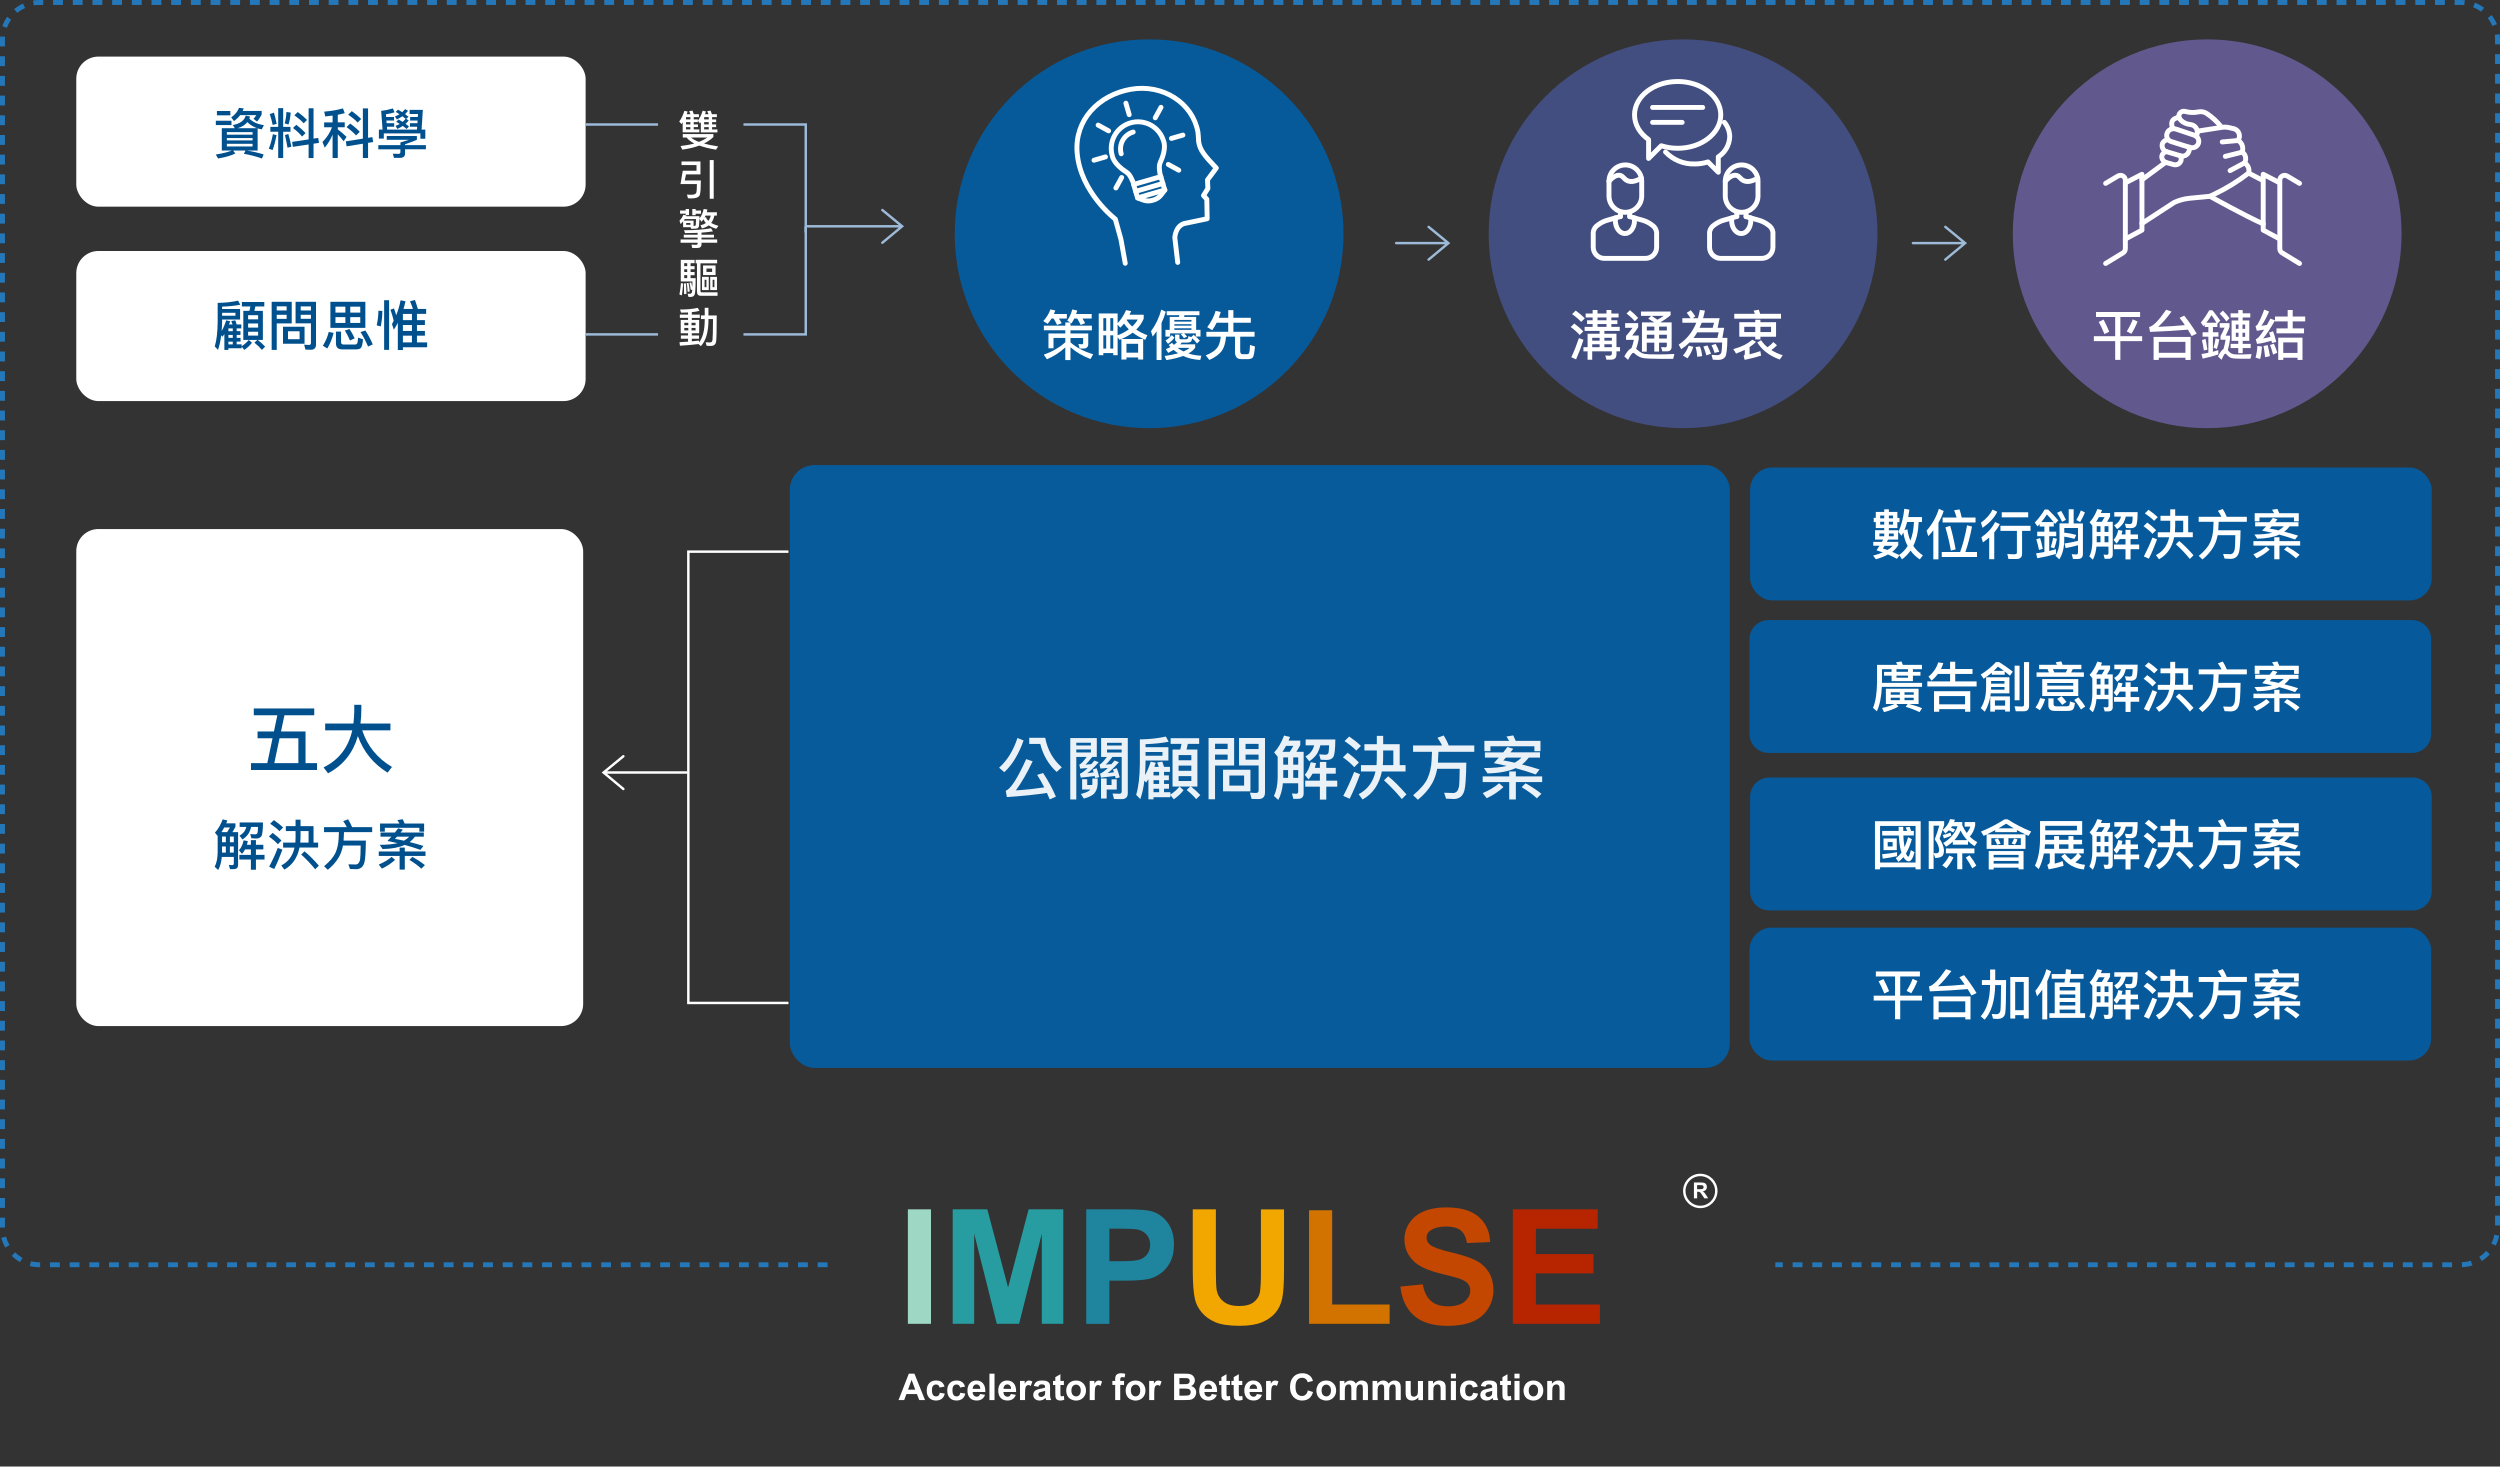 <?xml version="1.0" encoding="UTF-8"?><svg id="uuid-1ebd64f0-d81c-41c1-bd98-849179777828" xmlns="http://www.w3.org/2000/svg" width="1016" height="596" xmlns:xlink="http://www.w3.org/1999/xlink" viewBox="0 0 1016 596"><rect x="0" y="0" width="1016" height="596" fill="#333333" stroke="none"/><defs><clipPath id="uuid-48d0320a-24f3-4e38-9f05-97f46ead6af0"><rect x="436.68" y="34.9" width="58.64" height="73.1" fill="none"/></clipPath><clipPath id="uuid-5c82723c-e800-440c-872c-18cfe0bf7869"><rect x="646.49" y="32.13" width="75.03" height="73.87" fill="none"/></clipPath><clipPath id="uuid-dd7b0ca0-7392-444f-ba5a-9e7e642c6fd9"><rect x="854.8" y="44.28" width="80.64" height="63.72" fill="none"/></clipPath></defs><circle id="uuid-0c045f0c-35f4-41d5-b21b-297958915e09" cx="897" cy="95" r="79" fill="#786cb9" isolation="isolate" opacity=".68"/><circle id="uuid-0c48f876-9d99-4071-9637-db6797d67cda" cx="684" cy="95" r="79" fill="#4b5ca5" isolation="isolate" opacity=".68"/><circle id="uuid-beafe1b2-89cc-4f2e-9cf5-3e7cf6efa6ef" cx="467" cy="95" r="79" fill="#075a9a"/><rect id="uuid-64b31117-6203-41a8-ae9d-6ea45be2b460" x="321" y="189" width="382" height="245" rx="10" ry="10" fill="#075b9b"/><g id="uuid-bfe5c29d-7e03-4279-af58-49a64fe5ba11"><rect x="0" width="1016" height="515" rx="16" ry="16" fill="none"/><path d="M336.31,514H16c-8.28,0-15-6.72-15-15V16C1,7.72,7.72,1,16,1h984c8.28,0,15,6.72,15,15v483c0,8.28-6.72,15-15,15h-278.51" fill="none" stroke="#2478ba" stroke-dasharray="4" stroke-width="2"/></g><g id="uuid-841c4819-1494-4ab1-a017-7cef3e9ec794"><g id="uuid-62d8a4a5-a3e8-4dcd-abca-3e0066adc47b" isolation="isolate"><g isolation="isolate"><path d="M375.94,569h-2.36l-.94-2.44h-4.29l-.89,2.44h-2.3l4.18-10.74h2.29l4.3,10.74ZM371.95,564.75l-1.48-3.98-1.45,3.98h2.93Z" fill="#fff"/><path d="M383.86,563.52l-2.03.37c-.07-.41-.22-.71-.46-.92-.24-.21-.56-.31-.94-.31-.51,0-.92.18-1.23.53-.31.35-.46.95-.46,1.78,0,.92.15,1.58.46,1.96s.73.57,1.25.57c.39,0,.71-.11.96-.33.25-.22.42-.6.53-1.15l2.02.34c-.21.93-.61,1.63-1.21,2.1-.6.47-1.39.71-2.4.71-1.14,0-2.04-.36-2.72-1.08-.68-.72-1.01-1.71-1.01-2.98s.34-2.28,1.02-3c.68-.72,1.6-1.07,2.75-1.07.95,0,1.7.2,2.26.61.56.41.96,1.03,1.2,1.86Z" fill="#fff"/><path d="M392.2,563.52l-2.03.37c-.07-.41-.22-.71-.46-.92-.24-.21-.56-.31-.94-.31-.51,0-.92.18-1.23.53-.31.35-.46.95-.46,1.78,0,.92.15,1.58.46,1.96s.73.57,1.25.57c.39,0,.71-.11.96-.33.25-.22.42-.6.53-1.15l2.02.34c-.21.93-.61,1.63-1.21,2.1-.6.47-1.39.71-2.4.71-1.14,0-2.04-.36-2.72-1.08-.68-.72-1.01-1.71-1.01-2.98s.34-2.28,1.02-3c.68-.72,1.6-1.07,2.75-1.07.95,0,1.7.2,2.26.61.56.41.96,1.03,1.2,1.86Z" fill="#fff"/><path d="M398.27,566.52l2.05.34c-.26.75-.68,1.32-1.25,1.72-.57.39-1.28.59-2.13.59-1.35,0-2.35-.44-3-1.33-.51-.71-.77-1.6-.77-2.68,0-1.29.34-2.3,1.01-3.03.67-.73,1.53-1.09,2.56-1.09,1.16,0,2.07.38,2.74,1.15.67.76.99,1.93.96,3.51h-5.16c.01.61.18,1.08.5,1.42.32.34.71.51,1.19.51.32,0,.59-.09.81-.26s.39-.46.5-.85ZM398.39,564.44c-.01-.6-.17-1.05-.46-1.36-.29-.31-.65-.46-1.07-.46-.45,0-.82.16-1.11.49s-.44.77-.43,1.33h3.08Z" fill="#fff"/><path d="M402.11,569v-10.74h2.06v10.74h-2.06Z" fill="#fff"/><path d="M410.78,566.52l2.05.34c-.26.75-.68,1.32-1.25,1.72-.57.39-1.28.59-2.13.59-1.35,0-2.35-.44-3-1.33-.51-.71-.77-1.6-.77-2.68,0-1.29.34-2.3,1.01-3.03.67-.73,1.53-1.09,2.56-1.09,1.16,0,2.07.38,2.74,1.15.67.76.99,1.93.96,3.51h-5.16c.01.61.18,1.08.5,1.42.32.34.71.51,1.19.51.32,0,.59-.09.81-.26s.39-.46.5-.85ZM410.9,564.44c-.01-.6-.17-1.05-.46-1.36-.29-.31-.65-.46-1.07-.46-.45,0-.82.16-1.11.49s-.44.77-.43,1.33h3.08Z" fill="#fff"/><path d="M416.59,569h-2.06v-7.78h1.91v1.11c.33-.52.62-.87.88-1.03.26-.17.56-.25.89-.25.47,0,.92.13,1.35.39l-.64,1.79c-.35-.22-.67-.34-.97-.34s-.53.08-.73.24c-.2.16-.36.45-.47.86s-.17,1.28-.17,2.61v2.4Z" fill="#fff"/><path d="M421.99,563.59l-1.87-.34c.21-.75.57-1.31,1.08-1.67s1.27-.54,2.29-.54c.92,0,1.6.11,2.05.33.45.22.77.49.95.83.18.33.27.95.27,1.84l-.02,2.4c0,.68.03,1.19.1,1.51.07.33.19.67.37,1.04h-2.04c-.05-.14-.12-.34-.2-.61-.03-.12-.06-.2-.07-.24-.35.34-.73.6-1.13.77-.4.17-.83.26-1.28.26-.8,0-1.43-.22-1.89-.65-.46-.43-.69-.98-.69-1.65,0-.44.1-.83.31-1.18.21-.34.5-.61.88-.79.38-.18.92-.34,1.64-.48.96-.18,1.63-.35,2-.51v-.21c0-.39-.1-.68-.29-.85-.2-.17-.56-.25-1.11-.25-.37,0-.65.07-.86.22-.21.14-.37.4-.5.76ZM424.75,565.26c-.26.09-.68.19-1.25.32s-.94.24-1.12.36c-.27.19-.4.43-.4.73s.11.54.32.75c.21.21.49.32.82.32.37,0,.73-.12,1.06-.37.25-.19.41-.41.49-.68.05-.18.08-.51.08-1v-.41Z" fill="#fff"/><path d="M432.36,561.22v1.64h-1.41v3.13c0,.63.01,1,.04,1.11.03.11.09.19.18.26.09.07.21.1.35.1.19,0,.47-.07.83-.2l.18,1.6c-.48.21-1.02.31-1.63.31-.37,0-.71-.06-1-.19-.3-.12-.52-.29-.66-.48-.14-.2-.24-.46-.29-.8-.04-.24-.07-.72-.07-1.45v-3.39h-.94v-1.64h.94v-1.55l2.07-1.2v2.75h1.41Z" fill="#fff"/><path d="M433.32,565c0-.68.17-1.34.51-1.99.34-.64.81-1.13,1.43-1.46.62-.34,1.31-.5,2.07-.5,1.18,0,2.14.38,2.89,1.15.75.76,1.13,1.73,1.13,2.9s-.38,2.15-1.14,2.93c-.76.77-1.72,1.16-2.87,1.16-.71,0-1.39-.16-2.04-.48-.65-.32-1.14-.79-1.48-1.42-.34-.62-.51-1.38-.51-2.27ZM435.42,565.11c0,.77.18,1.36.55,1.77s.82.62,1.35.62.99-.21,1.35-.62c.36-.41.55-1,.55-1.79s-.18-1.35-.55-1.76c-.36-.41-.81-.62-1.35-.62s-.99.21-1.35.62-.55,1-.55,1.77Z" fill="#fff"/><path d="M444.92,569h-2.06v-7.78h1.91v1.11c.33-.52.62-.87.88-1.03.26-.17.56-.25.89-.25.47,0,.92.13,1.35.39l-.64,1.79c-.35-.22-.67-.34-.97-.34s-.53.08-.73.24c-.2.16-.36.45-.47.86s-.17,1.28-.17,2.61v2.4Z" fill="#fff"/><path d="M452.06,561.22h1.14v-.59c0-.65.07-1.14.21-1.46.14-.32.4-.58.77-.79.37-.2.85-.3,1.42-.3s1.16.09,1.72.26l-.28,1.44c-.33-.08-.64-.12-.94-.12s-.51.07-.64.21c-.13.14-.19.41-.19.8v.55h1.54v1.62h-1.54v6.16h-2.06v-6.16h-1.14v-1.62Z" fill="#fff"/><path d="M457.48,565c0-.68.17-1.34.51-1.99.34-.64.81-1.13,1.43-1.46.62-.34,1.31-.5,2.07-.5,1.18,0,2.14.38,2.89,1.15.75.76,1.13,1.73,1.13,2.9s-.38,2.15-1.14,2.93c-.76.77-1.72,1.16-2.87,1.16-.71,0-1.39-.16-2.04-.48-.65-.32-1.14-.79-1.48-1.42-.34-.62-.51-1.38-.51-2.27ZM459.59,565.11c0,.77.18,1.36.55,1.77s.82.62,1.35.62.99-.21,1.35-.62c.36-.41.55-1,.55-1.79s-.18-1.35-.55-1.76c-.36-.41-.81-.62-1.35-.62s-.99.21-1.35.62-.55,1-.55,1.77Z" fill="#fff"/><path d="M469.09,569h-2.06v-7.78h1.91v1.11c.33-.52.62-.87.88-1.03.26-.17.56-.25.89-.25.47,0,.92.13,1.35.39l-.64,1.79c-.35-.22-.67-.34-.97-.34s-.53.08-.73.24c-.2.16-.36.45-.47.86s-.17,1.28-.17,2.61v2.4Z" fill="#fff"/><path d="M477.14,558.26h4.29c.85,0,1.48.04,1.9.11.42.07.79.22,1.12.44.33.22.6.52.82.9.22.37.33.79.33,1.26,0,.5-.14.96-.41,1.38-.27.42-.64.74-1.1.95.65.19,1.16.51,1.51.97s.53,1,.53,1.62c0,.49-.11.96-.34,1.42-.23.46-.54.83-.93,1.11-.39.28-.88.45-1.45.51-.36.04-1.23.06-2.61.07h-3.65v-10.74ZM479.31,560.05v2.48h1.42c.84,0,1.37-.01,1.57-.04.37-.04.66-.17.88-.38s.32-.49.32-.84-.09-.6-.27-.81c-.18-.21-.46-.33-.82-.38-.21-.02-.83-.04-1.85-.04h-1.25ZM479.31,564.32v2.87h2.01c.78,0,1.28-.02,1.49-.07.32-.06.58-.2.79-.43.2-.23.3-.53.3-.91,0-.32-.08-.6-.23-.82s-.38-.39-.68-.49-.94-.15-1.92-.15h-1.75Z" fill="#fff"/><path d="M492.46,566.52l2.05.34c-.26.75-.68,1.32-1.25,1.72-.57.39-1.28.59-2.13.59-1.35,0-2.35-.44-3-1.33-.51-.71-.77-1.6-.77-2.68,0-1.29.34-2.3,1.01-3.03.67-.73,1.53-1.09,2.56-1.09,1.16,0,2.07.38,2.74,1.15.67.76.99,1.93.96,3.51h-5.16c.01.61.18,1.08.5,1.42.32.34.71.51,1.19.51.32,0,.59-.09.81-.26s.39-.46.5-.85ZM492.58,564.44c-.01-.6-.17-1.05-.46-1.36-.29-.31-.65-.46-1.07-.46-.45,0-.82.16-1.11.49s-.44.77-.43,1.33h3.08Z" fill="#fff"/><path d="M499.86,561.22v1.64h-1.41v3.13c0,.63.01,1,.04,1.11.03.11.09.19.18.26.09.07.21.1.35.1.19,0,.47-.07.83-.2l.18,1.6c-.48.21-1.02.31-1.63.31-.37,0-.71-.06-1-.19-.3-.12-.52-.29-.66-.48-.14-.2-.24-.46-.29-.8-.04-.24-.07-.72-.07-1.45v-3.39h-.94v-1.64h.94v-1.55l2.07-1.2v2.75h1.41Z" fill="#fff"/><path d="M504.86,561.22v1.64h-1.41v3.13c0,.63.01,1,.04,1.11.03.11.09.19.18.26.09.07.21.1.35.1.19,0,.47-.07.83-.2l.18,1.6c-.48.21-1.02.31-1.63.31-.37,0-.71-.06-1-.19-.3-.12-.52-.29-.66-.48-.14-.2-.24-.46-.29-.8-.04-.24-.07-.72-.07-1.45v-3.39h-.94v-1.64h.94v-1.55l2.07-1.2v2.75h1.41Z" fill="#fff"/><path d="M510.79,566.52l2.05.34c-.26.75-.68,1.32-1.25,1.72-.57.39-1.28.59-2.13.59-1.35,0-2.35-.44-3-1.33-.51-.71-.77-1.6-.77-2.68,0-1.29.34-2.3,1.01-3.03.67-.73,1.53-1.09,2.56-1.09,1.16,0,2.07.38,2.74,1.15.67.76.99,1.93.96,3.51h-5.16c.01.61.18,1.08.5,1.42.32.34.71.51,1.19.51.32,0,.59-.09.81-.26.22-.18.38-.46.5-.85ZM510.91,564.44c-.02-.6-.17-1.05-.46-1.36-.29-.31-.65-.46-1.07-.46-.45,0-.82.16-1.11.49s-.44.77-.43,1.33h3.08Z" fill="#fff"/><path d="M516.6,569h-2.06v-7.78h1.91v1.11c.33-.52.62-.87.88-1.03.26-.17.56-.25.89-.25.47,0,.92.13,1.36.39l-.64,1.79c-.35-.22-.67-.34-.97-.34s-.53.08-.73.24c-.2.16-.36.45-.47.86s-.17,1.28-.17,2.61v2.4Z" fill="#fff"/><path d="M531.52,565.05l2.1.67c-.32,1.17-.86,2.04-1.61,2.61-.75.57-1.7.85-2.85.85-1.43,0-2.6-.49-3.52-1.46-.92-.97-1.38-2.31-1.38-4,0-1.79.46-3.17,1.38-4.16.92-.99,2.14-1.48,3.64-1.48,1.31,0,2.38.39,3.2,1.16.49.46.85,1.12,1.1,1.98l-2.15.51c-.13-.56-.39-1-.79-1.32-.4-.32-.89-.48-1.47-.48-.8,0-1.44.29-1.94.86-.5.57-.74,1.5-.74,2.78,0,1.36.24,2.32.73,2.9s1.12.86,1.9.86c.58,0,1.07-.18,1.49-.55.41-.37.71-.94.89-1.73Z" fill="#fff"/><path d="M534.99,565c0-.68.17-1.34.5-1.99.34-.64.81-1.13,1.43-1.46.62-.34,1.31-.5,2.07-.5,1.18,0,2.14.38,2.89,1.15.75.76,1.13,1.73,1.13,2.9s-.38,2.15-1.14,2.93c-.76.77-1.72,1.16-2.87,1.16-.71,0-1.39-.16-2.04-.48s-1.14-.79-1.48-1.42c-.34-.62-.5-1.38-.5-2.27ZM537.1,565.11c0,.77.18,1.36.55,1.77s.82.62,1.36.62.99-.21,1.35-.62c.36-.41.54-1,.54-1.79s-.18-1.35-.54-1.76c-.37-.41-.81-.62-1.35-.62s-.99.21-1.36.62-.55,1-.55,1.77Z" fill="#fff"/><path d="M544.48,561.22h1.9v1.06c.68-.82,1.49-1.24,2.42-1.24.5,0,.93.1,1.3.31.37.21.67.52.9.93.34-.41.71-.72,1.11-.93.39-.21.82-.31,1.27-.31.57,0,1.05.12,1.45.35.4.23.69.57.89,1.02.14.33.21.87.21,1.61v4.97h-2.06v-4.45c0-.77-.07-1.27-.21-1.49-.19-.29-.48-.44-.88-.44-.29,0-.56.09-.81.26s-.44.43-.55.77c-.11.34-.17.88-.17,1.61v3.74h-2.06v-4.26c0-.76-.04-1.25-.11-1.46-.07-.22-.19-.38-.34-.49-.15-.11-.36-.16-.63-.16-.32,0-.6.08-.86.26s-.44.42-.55.74c-.11.32-.16.86-.16,1.6v3.78h-2.06v-7.78Z" fill="#fff"/><path d="M557.81,561.22h1.9v1.06c.68-.82,1.49-1.24,2.42-1.24.5,0,.93.1,1.3.31s.67.52.9.93c.34-.41.71-.72,1.11-.93s.82-.31,1.27-.31c.57,0,1.05.12,1.45.35.39.23.69.57.89,1.02.14.33.21.87.21,1.61v4.97h-2.06v-4.45c0-.77-.07-1.27-.21-1.49-.19-.29-.48-.44-.88-.44-.29,0-.56.09-.81.26s-.44.43-.55.77c-.11.34-.17.88-.17,1.61v3.74h-2.06v-4.26c0-.76-.04-1.25-.11-1.46s-.19-.38-.34-.49c-.15-.11-.36-.16-.63-.16-.32,0-.6.08-.86.26s-.44.42-.54.74-.17.86-.17,1.6v3.78h-2.06v-7.78Z" fill="#fff"/><path d="M576.42,569v-1.16c-.28.42-.66.74-1.12.98-.46.24-.95.36-1.46.36s-.99-.12-1.41-.34c-.42-.23-.72-.55-.9-.97s-.28-.99-.28-1.72v-4.92h2.06v3.57c0,1.09.04,1.76.11,2.01.08.25.21.44.41.59.2.14.45.22.76.22.35,0,.67-.1.94-.29.28-.19.47-.43.57-.72.1-.29.15-.99.15-2.1v-3.28h2.06v7.78h-1.91Z" fill="#fff"/><path d="M587.54,569h-2.06v-3.97c0-.84-.04-1.38-.13-1.63-.09-.25-.23-.44-.43-.57-.2-.14-.44-.21-.71-.21-.36,0-.68.1-.96.29s-.48.45-.58.78c-.1.32-.16.92-.16,1.79v3.52h-2.06v-7.78h1.91v1.14c.68-.88,1.53-1.32,2.56-1.32.46,0,.87.08,1.25.25.38.16.66.37.85.63.19.25.33.54.4.86.08.32.11.78.11,1.38v4.83Z" fill="#fff"/><path d="M589.63,560.17v-1.9h2.06v1.9h-2.06ZM589.63,569v-7.78h2.06v7.78h-2.06Z" fill="#fff"/><path d="M600.58,563.52l-2.03.37c-.07-.41-.22-.71-.46-.92s-.55-.31-.94-.31c-.51,0-.92.18-1.23.53-.3.35-.46.95-.46,1.78,0,.92.15,1.58.46,1.96.31.38.73.57,1.25.57.39,0,.71-.11.96-.33.25-.22.42-.6.53-1.15l2.02.34c-.21.93-.61,1.63-1.21,2.1-.6.47-1.39.71-2.4.71-1.14,0-2.04-.36-2.72-1.08-.68-.72-1.01-1.71-1.01-2.98s.34-2.28,1.02-3c.68-.72,1.6-1.07,2.75-1.07.95,0,1.7.2,2.26.61.56.41.96,1.03,1.21,1.86Z" fill="#fff"/><path d="M603.68,563.59l-1.87-.34c.21-.75.57-1.31,1.08-1.67s1.27-.54,2.29-.54c.92,0,1.6.11,2.05.33.45.22.77.49.95.83.18.33.27.95.27,1.84l-.02,2.4c0,.68.03,1.19.1,1.51.07.33.19.67.37,1.04h-2.04c-.05-.14-.12-.34-.2-.61-.03-.12-.06-.2-.07-.24-.35.34-.73.6-1.13.77-.4.17-.83.26-1.28.26-.8,0-1.43-.22-1.89-.65-.46-.43-.69-.98-.69-1.65,0-.44.11-.83.32-1.18.21-.34.5-.61.88-.79.38-.18.92-.34,1.64-.48.96-.18,1.63-.35,2-.51v-.21c0-.39-.1-.68-.29-.85-.2-.17-.56-.25-1.11-.25-.37,0-.65.07-.86.22-.21.14-.37.4-.5.76ZM606.43,565.26c-.26.09-.68.19-1.25.32s-.95.24-1.12.36c-.27.19-.4.43-.4.73s.11.54.32.75c.21.21.49.32.82.32.37,0,.72-.12,1.06-.37.25-.19.41-.41.49-.68.05-.18.08-.51.08-1v-.41Z" fill="#fff"/><path d="M614.05,561.22v1.64h-1.41v3.13c0,.63.01,1,.04,1.11.03.11.09.19.18.26.09.07.21.1.35.1.19,0,.47-.07.83-.2l.18,1.6c-.48.21-1.02.31-1.63.31-.37,0-.71-.06-1-.19-.3-.12-.52-.29-.65-.48-.14-.2-.24-.46-.29-.8-.04-.24-.07-.72-.07-1.45v-3.39h-.95v-1.64h.95v-1.55l2.06-1.2v2.75h1.41Z" fill="#fff"/><path d="M615.48,560.17v-1.9h2.06v1.9h-2.06ZM615.48,569v-7.78h2.06v7.78h-2.06Z" fill="#fff"/><path d="M619.17,565c0-.68.17-1.34.5-1.99.34-.64.81-1.13,1.43-1.46.62-.34,1.31-.5,2.07-.5,1.18,0,2.14.38,2.89,1.15.75.76,1.13,1.73,1.13,2.9s-.38,2.15-1.14,2.93c-.76.77-1.72,1.16-2.87,1.16-.71,0-1.39-.16-2.04-.48-.65-.32-1.14-.79-1.48-1.42-.34-.62-.5-1.38-.5-2.27ZM621.28,565.11c0,.77.18,1.36.55,1.77.37.41.82.62,1.35.62s.99-.21,1.35-.62c.36-.41.55-1,.55-1.79s-.18-1.35-.55-1.76c-.36-.41-.81-.62-1.35-.62s-.99.21-1.35.62c-.37.41-.55,1-.55,1.77Z" fill="#fff"/><path d="M635.88,569h-2.06v-3.97c0-.84-.04-1.38-.13-1.63-.09-.25-.23-.44-.43-.57-.2-.14-.44-.21-.71-.21-.36,0-.68.1-.96.29s-.48.45-.58.78c-.1.32-.16.92-.16,1.79v3.52h-2.06v-7.78h1.91v1.14c.68-.88,1.53-1.32,2.56-1.32.46,0,.87.08,1.25.25.38.16.66.37.85.63.19.25.33.54.4.86.08.32.11.78.11,1.38v4.83Z" fill="#fff"/></g></g><g id="uuid-5f4be321-07f0-4168-a0a4-2953a19b9617" isolation="isolate"><g isolation="isolate"><path d="M368.96,538v-46.53h9.39v46.53h-9.39Z" fill="#9ed8c4"/></g><g isolation="isolate"><path d="M387.18,538v-46.53h14.06l8.44,31.74,8.35-31.74h14.09v46.53h-8.73v-36.63l-9.24,36.63h-9.05l-9.2-36.63v36.63h-8.73Z" fill="#279da1"/></g><g isolation="isolate"><path d="M441.45,538v-46.53h15.08c5.71,0,9.44.23,11.17.7,2.67.7,4.9,2.22,6.7,4.55,1.8,2.34,2.7,5.36,2.7,9.06,0,2.86-.52,5.26-1.56,7.21-1.04,1.95-2.35,3.48-3.95,4.59-1.6,1.11-3.22,1.85-4.87,2.21-2.24.44-5.49.67-9.74.67h-6.13v17.55h-9.39ZM450.85,499.34v13.2h5.14c3.7,0,6.18-.24,7.43-.73,1.25-.49,2.23-1.25,2.94-2.29.71-1.04,1.06-2.24,1.06-3.62,0-1.69-.5-3.09-1.49-4.19-.99-1.1-2.25-1.79-3.78-2.06-1.12-.21-3.38-.32-6.76-.32h-4.54Z" fill="#1f859e"/></g><g isolation="isolate"><path d="M484.74,491.47h9.39v25.2c0,4,.12,6.59.35,7.78.4,1.9,1.36,3.43,2.87,4.59s3.58,1.73,6.21,1.73,4.68-.54,6.03-1.63c1.35-1.09,2.17-2.43,2.44-4.01.27-1.59.41-4.22.41-7.9v-25.74h9.39v24.44c0,5.59-.25,9.53-.76,11.84-.51,2.31-1.44,4.25-2.81,5.84-1.37,1.59-3.19,2.85-5.47,3.79s-5.27,1.41-8.95,1.41c-4.44,0-7.81-.51-10.11-1.54-2.3-1.03-4.11-2.36-5.44-4-1.33-1.64-2.21-3.36-2.63-5.16-.61-2.67-.92-6.6-.92-11.81v-24.82Z" fill="#f1a600"/></g><g isolation="isolate"><path d="M532,538v-46.15h9.39v38.31h23.36v7.84h-32.75Z" fill="#d27300"/></g><g isolation="isolate"><path d="M569.07,522.86l9.14-.89c.55,3.07,1.67,5.32,3.35,6.76,1.68,1.44,3.95,2.16,6.81,2.16,3.03,0,5.31-.64,6.84-1.92s2.3-2.78,2.3-4.49c0-1.1-.32-2.04-.97-2.81s-1.77-1.44-3.38-2.02c-1.1-.38-3.61-1.06-7.52-2.03-5.04-1.25-8.57-2.78-10.6-4.6-2.86-2.56-4.28-5.68-4.28-9.36,0-2.37.67-4.59,2.01-6.65,1.34-2.06,3.28-3.63,5.81-4.71s5.58-1.62,9.16-1.62c5.84,0,10.24,1.28,13.19,3.84,2.95,2.56,4.5,5.98,4.65,10.25l-9.39.41c-.4-2.39-1.26-4.11-2.59-5.16-1.32-1.05-3.31-1.57-5.95-1.57s-4.87.56-6.41,1.68c-1,.72-1.49,1.68-1.49,2.89,0,1.1.47,2.04,1.4,2.83,1.18.99,4.06,2.03,8.63,3.11,4.57,1.08,7.95,2.2,10.14,3.35,2.19,1.15,3.9,2.73,5.14,4.73,1.24,2,1.86,4.47,1.86,7.41,0,2.67-.74,5.16-2.22,7.49-1.48,2.33-3.58,4.06-6.28,5.19s-6.08,1.7-10.12,1.7c-5.88,0-10.4-1.36-13.55-4.08s-5.04-6.68-5.65-11.89Z" fill="#c34700"/></g><g isolation="isolate"><path d="M614.81,538v-46.53h34.5v7.87h-25.1v10.32h23.36v7.84h-23.36v12.66h25.99v7.84h-35.39Z" fill="#b72400"/></g></g><g id="uuid-412639e3-012c-4a31-b126-003a0923c20a"><circle cx="691" cy="484" r="7" fill="none"/><circle cx="691" cy="484" r="6.5" fill="none" stroke="#fff"/></g><path id="uuid-3c210e6a-6d45-46ec-a472-a97968a426df" d="M688.41,487v-6.44h2.74c.51-.02,1.01.04,1.5.17.31.12.58.33.75.62.19.3.29.66.28,1.01.02.44-.14.87-.43,1.2-.34.34-.79.56-1.27.6.26.15.49.33.7.54.28.33.52.68.74,1.05l.78,1.25h-1.55l-.94-1.4c-.21-.33-.44-.65-.68-.95-.11-.12-.24-.21-.39-.27-.21-.06-.43-.08-.66-.07h-.26v2.69h-1.3ZM689.71,483.28h.96c.39.02.79,0,1.17-.08.15-.05.28-.14.37-.27.09-.14.14-.31.13-.48,0-.19-.05-.38-.17-.53-.13-.14-.3-.23-.49-.25-.11-.01-.42-.02-.95-.02h-1.02v1.64Z" fill="#fff"/></g><rect id="uuid-dbfcab8e-e8dc-441e-8a87-c7bdbd1c9654" x="31" y="23" width="207" height="61" rx="9" ry="9" fill="#fff"/><rect id="uuid-d393718b-f7ab-4f95-af7e-a49aead9be03" x="31" y="215" width="206" height="202" rx="9" ry="9" fill="#fff"/><rect id="uuid-aed71309-8368-4dda-a7c5-33524e4068b2" x="31" y="102" width="207" height="61" rx="9" ry="9" fill="#fff"/><g id="uuid-eb10a928-765c-420b-a757-314bdf6c6caf" isolation="isolate"><g isolation="isolate"><path d="M101.62,47.35c-.09.31-.18.59-.29.88,1.56,1.45,3.54,2.33,5.92,2.62l-.86,1.72c-.59-.09-1.17-.22-1.69-.4v9.02h-4.36c2.35.37,4.62.9,6.8,1.58l-.68,1.65c-2.33-.84-4.8-1.47-7.35-1.91l.68-1.32h-5.06l.9,1.17c-1.63.86-3.96,1.54-7,2.05l-.95-1.61c2.82-.44,4.97-.97,6.51-1.61h-4.05v-9.09h5.3l-.84-1.28c2.95-.53,4.69-1.8,5.24-3.83l1.76.35ZM94.07,49.06v1.78h-6.36v-1.78h6.36ZM93.61,45.1v1.76h-5.46v-1.76h5.46ZM102.65,54.72v-1.03h-10.45v1.03h10.45ZM102.65,57.07v-.97h-10.45v.97h10.45ZM102.65,58.44h-10.45v1.08h10.45v-1.08ZM95.1,49.22l-1.14-1.52c1.54-1.06,2.6-2.33,3.17-3.87l1.91.22c-.13.35-.26.71-.42,1.03h7.72v1.45c-.57,1.17-1.21,2.13-1.89,2.88l-1.43-1.12c.42-.44.79-.92,1.14-1.5h-6.56c-.68.9-1.52,1.72-2.51,2.42ZM104.5,52.1c-1.52-.53-2.84-1.34-3.98-2.46-.92,1.14-2.24,1.98-4,2.46h7.99Z" fill="#00508e"/><path d="M112.4,54.94c-.44,2.29-.97,4.31-1.61,6.05l-1.54-.55c.64-1.54,1.19-3.52,1.65-5.9l1.5.4ZM112.44,50.34l-1.63.44c-.31-1.54-.7-3.04-1.19-4.44l1.72-.55c.4,1.32.77,2.84,1.1,4.55ZM113.06,51.55v-7.61h2.02v7.61h2.97v2h-2.97v10.65h-2.02v-10.65h-3.19v-2h3.19ZM118.14,45.76c-.13,1.83-.42,3.45-.9,4.86l-1.54-.48c.37-1.34.62-2.88.7-4.62l1.74.24ZM118.42,59.62l-1.58.4c-.29-1.78-.64-3.5-1.03-5.13l1.36-.44c.46,1.5.88,3.23,1.25,5.17ZM127.42,44v12.34l1.89-.29.33,2.02-2.22.33v5.83h-2v-5.52l-6.4.97-.31-2.02,6.71-1.01v-12.65h2ZM124.17,54.1l-1.41,1.39c-.86-1.1-2.09-2.24-3.7-3.48l1.36-1.3c1.47,1.14,2.73,2.27,3.74,3.39ZM124.78,48.75l-1.36,1.36c-.9-1.01-2.16-2.09-3.78-3.26l1.36-1.32c1.5,1.08,2.77,2.16,3.78,3.21Z" fill="#00508e"/><path d="M135.17,49.72v-2.75c-.99.13-2,.26-3.01.35l-.4-1.96c2.84-.22,5.37-.66,7.61-1.32l.73,1.96c-.9.24-1.85.46-2.82.64v3.08h2.82v2h-2.82v.86c1.17.88,2.35,1.89,3.56,3.04l-1.17,1.78c-.95-1.17-1.74-2.11-2.4-2.82v9.62h-2.11v-9.48c-.81,1.94-1.87,3.72-3.19,5.3l-.92-2.33c1.76-1.76,3.06-3.74,3.87-5.96h-3.19v-2h3.43ZM151.65,57.73l-2.07.33v6.14h-2.11v-5.79l-6.62,1.06-.31-2.02,6.93-1.12v-12.28h2.11v11.95l1.74-.29.33,2.02ZM146.21,53.57l-1.5,1.47c-.92-1.03-2.2-2.16-3.87-3.39l1.47-1.43c1.54,1.1,2.84,2.22,3.89,3.34ZM146.78,48.36l-1.43,1.45c-.92-1.01-2.2-2.07-3.85-3.21l1.47-1.43c1.5,1.06,2.77,2.13,3.81,3.19Z" fill="#00508e"/><path d="M169.42,55.27v1.54c-1.43.62-3.04,1.23-4.8,1.8v.37h8.47v1.69h-8.47v1.61c0,1.23-.66,1.87-1.98,1.87h-2.53l-.46-1.69c.73.04,1.52.07,2.38.07.46,0,.7-.29.7-.84v-1.01h-8.98v-1.69h8.98v-1.1c1.41-.42,2.57-.77,3.48-1.08h-9.04v-1.54h12.26ZM157.12,50.07h3.08v1.43h-2.95l.09,1.17h12.1l.09-1.17h-2.93v-1.43h3.04l.07-1.08h-3.04v-1.43h3.12l.09-1.23h-3.41v-1.67h5.37l-.51,8.01h1.52v3.7h-2v-2.16h-14.87v2.13h-2v-3.67h1.5l-.57-7.61c1.58-.18,3.17-.51,4.77-.99l.66,1.58c-.73.26-1.89.53-3.5.81l.09,1.1h3.21v1.43h-3.1l.09,1.08ZM163.46,45.59c.44-.4.84-.81,1.21-1.25l1.17.7c-.42.51-.81.95-1.21,1.34.48.35.95.7,1.36,1.06l-.88.88.99.64c-.44.53-.88.99-1.32,1.36.53.35.99.73,1.43,1.1l-.99.99c-.46-.42-.97-.84-1.54-1.23-.59.4-1.32.79-2.18,1.21l-.77-1.23c.59-.22,1.17-.48,1.72-.79-.46-.31-.95-.59-1.43-.86l.97-.95c.57.31,1.12.64,1.63.97.44-.37.84-.79,1.23-1.23-.4-.35-.84-.7-1.32-1.06-.62.42-1.36.86-2.27,1.3l-.77-1.23c.66-.22,1.28-.53,1.87-.88-.48-.33-1.01-.66-1.54-.97l.95-.9c.59.35,1.17.68,1.69,1.03Z" fill="#00508e"/></g></g><g id="uuid-ee27dee7-7245-4b08-ad47-f08b2c861baa" isolation="isolate"><g isolation="isolate"><path d="M415.98,300.94c-1.99,5.6-4.59,9.88-7.84,12.88l-2.1-1.82c3.36-3.02,5.82-7.06,7.45-12.07l2.49,1.01ZM429.11,323.76l-2.49,1.12c-.39-.95-.76-1.82-1.15-2.63-4.87.73-10.3,1.29-16.27,1.68l-.48-2.58c1.99-.64,4.76-4.93,8.32-12.85l2.63.9c-2.24,4.73-4.54,8.68-6.83,11.82,3.98-.25,7.81-.67,11.54-1.23-.95-1.85-1.9-3.56-2.88-5.07l2.41-.78c2.02,3.02,3.75,6.22,5.21,9.63ZM424.77,299.85c.95,4.93,3.22,8.9,6.75,11.98l-2.1,1.88c-3.3-3.02-5.52-6.83-6.66-11.37h-4.48v-2.49h6.5Z" fill="#eaf2f8"/><path d="M445.74,307.61h-1.85c-1.12,1.46-2.04,2.52-2.77,3.14.73-.06,1.51-.14,2.38-.2.39-.48.81-.98,1.26-1.48l1.76.7c-1.9,2.16-3.44,3.64-4.65,4.48.78-.11,1.65-.22,2.6-.36-.11-.42-.25-.81-.36-1.18l1.57-.5c.36,1.04.7,2.24,1.04,3.61l-1.65.39c-.06-.31-.14-.59-.2-.84-2.02.28-3.89.5-5.63.67l-.39-1.57c.84-.34,1.9-1.12,3.16-2.35-1.09.08-2.1.17-3.02.25l-.36-1.6c.73-.34,1.74-1.4,3-3.16h-4.23v17.28h-2.44v-24.95h10.78v7.67ZM443.34,301.84h-5.94v1.12h5.94v-1.12ZM437.4,305.79h5.94v-1.2h-5.94v1.2ZM441.85,316.68v2.35h2.02c.03-.17.06-.31.06-.45v-2.18h2.16v2.18c-.08,1.62-.56,2.91-1.4,3.89-.87.9-2.27,1.57-4.23,2.07l-1.2-1.88c1.76-.42,2.97-.92,3.64-1.54.06-.08.14-.17.2-.25h-3.33v-4.2h2.1ZM452.07,307.64c-1.09,1.46-1.99,2.49-2.72,3.08.7-.06,1.48-.11,2.32-.17.42-.48.84-.98,1.29-1.48l1.76.7c-1.9,2.13-3.44,3.61-4.65,4.45.78-.11,1.68-.22,2.63-.36-.14-.39-.28-.78-.39-1.15l1.57-.5c.42,1.06.81,2.32,1.18,3.72l-1.65.42c-.08-.36-.17-.7-.25-1.01-2.07.28-3.98.5-5.71.67l-.39-1.57c.84-.34,1.9-1.12,3.16-2.35-1.09.08-2.1.17-3.02.25l-.36-1.6c.73-.34,1.71-1.37,2.97-3.11h-2.32v-7.7h10.84v22.4c0,1.62-.84,2.44-2.49,2.44-1.06,0-2.1-.03-3.11-.06l-.59-2.21c1.01.06,1.93.08,2.8.08.62,0,.92-.34.92-1.01v-13.94h-3.78ZM449.75,316.37v2.66h1.99v-2.3h2.1v4.14h-4.09v3.64h-2.3v-8.15h2.3ZM455.85,301.87h-5.96v1.12h5.96v-1.12ZM449.89,305.82h5.96v-1.2h-5.96v1.2Z" fill="#eaf2f8"/><path d="M465.76,318.02l-.67-.81c-.36,2.97-.92,5.49-1.68,7.56l-1.68-1.76c.95-3.05,1.46-7.28,1.51-12.66v-9.86c3.95-.06,7.48-.45,10.56-1.15l1.15,2.1c-2.8.56-5.94.87-9.41.98v1.23h9.3v5.43h-9.3v1.26c-.03,1.68-.11,3.22-.22,4.68.87-1.48,1.65-3.3,2.32-5.49l2.07.45c-.2.59-.39,1.15-.59,1.68h1.82c-.22-.64-.45-1.23-.67-1.79l2.1-.34c.22.64.48,1.34.7,2.13h2.41v2.02h-2.41v1.43h1.96v1.96h-1.96v1.51h2.02v1.96h-2.02v1.4h2.58v.98c1.46-.95,2.69-2.02,3.7-3.25l1.65,1.46c-1.06,1.4-2.41,2.63-3.98,3.7l-1.37-1.74v.9h-6.86v.87h-2.07v-8.2c-.34.5-.64.95-.95,1.37ZM472.43,307.13v-1.51h-6.89v1.51h6.89ZM471.06,313.68h-2.27v1.43h2.27v-1.43ZM471.06,317.07h-2.27v1.51h2.27v-1.51ZM471.06,321.94v-1.4h-2.27v1.4h2.27ZM479.65,304.61c.22-.76.39-1.51.5-2.3h-4.4v-2.3h11.59v2.3h-4.62c-.14.78-.31,1.57-.5,2.3h4.4v15.04h-2.63c1.48,1.15,2.74,2.3,3.81,3.47l-1.68,1.65c-.95-1.18-2.24-2.41-3.86-3.72l1.48-1.4h-7.22v-15.04h3.14ZM484.16,308.98v-2.13h-5.18v2.13h5.18ZM484.16,313.26v-2.13h-5.18v2.13h5.18ZM484.16,315.42h-5.18v1.99h5.18v-1.99Z" fill="#eaf2f8"/><path d="M501.55,311.11h-7.76v13.72h-2.63v-24.92h10.39v11.2ZM498.92,302.26h-5.12v2.16h5.12v-2.16ZM493.79,308.76h5.12v-2.1h-5.12v2.1ZM508.18,312.82v8.79h-11.14v-8.79h11.14ZM505.61,315.17h-5.99v4.09h5.99v-4.09ZM503.54,311.08v-11.17h10.56v22.15c0,1.79-.92,2.69-2.72,2.69-.92,0-1.85-.03-2.74-.08l-.67-2.55c.87.08,1.68.14,2.44.14s1.09-.36,1.09-1.06v-10.11h-7.95ZM511.49,302.32h-5.29v2.1h5.29v-2.1ZM506.2,308.73h5.29v-2.07h-5.29v2.07Z" fill="#eaf2f8"/><path d="M519.5,325.11l-1.79-1.65c1.01-1.99,1.51-4.51,1.54-7.59v-8.34l-1.43-1.74c1.57-1.65,2.91-3.95,4.03-6.86l2.41.56c-.2.5-.39,1.01-.59,1.48h4.76v1.82c-.53,1.04-1.06,1.96-1.6,2.74h2.97v16.94c0,1.46-.78,2.18-2.32,2.18h-1.85l-.59-2.18c.62.06,1.18.11,1.71.11.56,0,.84-.31.84-.9v-3.36h-6.22c-.25,2.69-.87,4.93-1.88,6.78ZM525.6,303.13h-2.97c-.45.87-.92,1.68-1.43,2.41h2.94c.48-.7.95-1.51,1.46-2.41ZM523.47,307.8h-1.96v2.97h1.96v-2.97ZM521.51,316.12h1.96v-3.16h-1.96v3.16ZM527.59,307.8h-2.02v2.97h2.02v-2.97ZM525.57,316.12h2.02v-3.16h-2.02v3.16ZM531.79,316.76l-1.54-1.88c1.18-1.29,1.99-3,2.41-5.12l2.18.39c-.14.67-.31,1.32-.48,1.9h2.04v-2.41h2.6v2.41h3.84v2.38h-3.84v2.83h4.45v2.44h-4.45v5.26h-2.6v-5.26h-5.96v-2.44h5.96v-2.83h-3c-.45.9-1.01,1.65-1.62,2.32ZM530.61,302.88v-2.35h12.07c-.03,3.98-.31,6.36-.84,7.14s-1.46,1.18-2.74,1.18c-.67,0-1.46-.06-2.38-.11l-.62-2.18c.98.06,1.79.11,2.44.17.67-.03,1.12-.25,1.29-.64.17-.39.25-1.46.31-3.19h-3.56c-.28,1.2-.7,2.27-1.2,3.22-.76,1.2-1.85,2.3-3.28,3.28l-1.57-1.99c1.18-.67,2.07-1.46,2.66-2.38.39-.62.67-1.32.9-2.13h-3.47Z" fill="#eaf2f8"/><path d="M552.26,309.88l-1.9,1.9c-1.06-1.23-2.6-2.58-4.59-4l1.9-1.85c1.82,1.32,3.36,2.63,4.59,3.95ZM552.73,314.64c-1.29,3.53-2.69,6.86-4.23,9.97l-2.6-1.15c1.68-3.19,3.16-6.44,4.42-9.74l2.41.92ZM553.1,303.13l-1.9,1.9c-1.15-1.2-2.74-2.49-4.79-3.86l1.9-1.85c1.88,1.29,3.47,2.55,4.79,3.81ZM559.54,302.43v-3.36h2.58v3.36h6.72v8.51h2.38v2.58h-9.63c-1.06,5.26-3.67,9.07-7.84,11.4l-1.6-2.16c3.61-1.88,5.91-4.96,6.86-9.24h-5.91v-2.58h6.33c.06-.81.11-1.65.11-2.49v-3.47h-5.04v-2.55h5.04ZM562.11,307.86c0,1.06-.06,2.1-.14,3.08h4.28v-5.96h-4.14v2.88ZM562.45,317.13l1.71-1.65c2.07,1.62,4.54,4.09,7.42,7.36l-1.88,1.9c-2.24-2.74-4.65-5.26-7.25-7.62Z" fill="#eaf2f8"/><path d="M586.05,302.96c-.53-1.09-1.15-2.13-1.88-3.14l2.52-.92c.76,1.15,1.46,2.49,2.07,4.06h10.39v2.58h-14.56l-.22,4.4h11.54c-.08,6.02-.34,9.8-.78,11.34-.62,2.24-2.02,3.39-4.23,3.44-.9,0-1.99-.06-3.22-.14l-.78-2.41c1.48.06,2.74.11,3.75.11,1.18-.06,1.93-.9,2.27-2.58.17-.95.25-3.39.31-7.25h-9.16c-.39,2.16-1.06,4.14-2.07,5.94-1.37,2.41-3.3,4.62-5.77,6.64l-1.93-1.85c2.97-2.49,4.93-4.79,5.88-6.92s1.48-4.51,1.62-7.14c.06-1.54.11-2.74.17-3.58h-7.7v-2.58h11.79Z" fill="#eaf2f8"/><path d="M613.35,315.53v-2.02h2.69v2.02h10.7v2.3h-10.7v7.08h-2.69v-7.08h-10.78v-2.3h10.78ZM611,319.87c-1.85,1.74-4.12,3.25-6.8,4.54l-1.62-2.1c2.63-1.12,4.87-2.46,6.66-3.98l1.76,1.54ZM615,304.3c-.42.5-.81,1.01-1.18,1.46h12.04v2.13h-4.56c-.87,1.12-1.79,2.07-2.74,2.8,2.3.56,4.68,1.23,7.11,2.02l-1.54,2.02c-2.72-.95-5.43-1.82-8.18-2.55-2.97,1.34-6.78,2.04-11.42,2.13l-1.46-2.18c3.92,0,7.03-.31,9.27-.87-1.74-.42-3.5-.78-5.26-1.12.7-.76,1.37-1.51,2.04-2.24h-5.66v-2.13h7.45c.59-.73,1.15-1.46,1.71-2.18l2.38.73ZM626.04,305.28h-2.46v-1.99h-17.86v1.99h-2.46v-4.2h10.05c-.34-.62-.7-1.2-1.09-1.76l2.77-.45c.34.67.64,1.4.98,2.21h10.08v4.2ZM618.34,307.89h-6.33c-.39.42-.73.81-1.06,1.15,1.51.25,3.08.56,4.65.92,1.06-.62,1.99-1.32,2.74-2.07ZM626.43,322.59l-1.85,1.85c-1.48-1.43-3.56-2.94-6.19-4.54l1.6-1.57c2.55,1.43,4.7,2.86,6.44,4.26Z" fill="#eaf2f8"/></g></g><rect id="uuid-b6c2c484-462a-4739-83d9-9241f656e4c0" x="711.01" y="377" width="277" height="54" rx="9" ry="9" fill="#065a9b"/><g id="uuid-cef9031b-dd4c-4dec-80ef-d9360b755c7a" isolation="isolate"><g isolation="isolate"><path d="M780.26,394.79v2.05h-8.01v7.79h8.84v2h-8.84v7.61h-2.11v-7.61h-8.67v-2h8.67v-7.79h-7.79v-2.05h17.91ZM767.74,402.8l-1.96.97c-.73-1.85-1.5-3.5-2.31-4.95l1.96-.95c.79,1.5,1.56,3.12,2.31,4.93ZM779.22,398.69c-.64,1.69-1.47,3.34-2.49,4.97l-1.89-.97c1.03-1.67,1.85-3.3,2.46-4.91l1.91.9Z" fill="#fff"/><path d="M783.93,400.91c1.67-.37,3.98-2.73,6.93-7.04l2.18.75c-1.78,2.46-3.59,4.53-5.44,6.21,3.74-.13,7.35-.37,10.85-.7-.7-1.06-1.43-2.02-2.16-2.95l1.89-.9c1.78,2.2,3.48,4.62,5.08,7.28l-2.05,1.01c-.53-.92-1.03-1.78-1.54-2.6-4.6.4-9.73.7-15.36.92l-.4-1.98ZM800.81,414.29h-2.11v-.9h-10.83v.9h-2.11v-9.35h15.05v9.35ZM798.69,411.38v-4.44h-10.83v4.44h10.83Z" fill="#fff"/><path d="M810.86,394.02v4.27h4.42c0,7.17-.11,11.6-.33,13.29-.22,1.67-1.32,2.51-3.26,2.51-.35,0-.92-.04-1.72-.11l-.53-1.91c.75.07,1.39.11,1.91.11.92,0,1.47-.53,1.63-1.54.13-1.03.2-4.47.24-10.32h-2.38c-.13,6.4-1.56,11.09-4.31,14.08l-1.56-1.39c2.44-2.64,3.72-6.89,3.81-12.7h-3.34v-2.02h3.34v-4.27h2.07ZM824.48,413.94h-2.02v-1.39h-3.48v1.39h-2v-16.88h7.5v16.88ZM822.45,410.55v-11.49h-3.48v11.49h3.48Z" fill="#fff"/><path d="M827.86,404.89l-.68-2.22c2.05-2.51,3.54-5.46,4.49-8.8l1.89.88c-.42,1.41-.95,2.75-1.56,4.03v15.51h-2.02v-12.08c-.66.92-1.36,1.83-2.11,2.68ZM841.66,394.13c-.04.59-.11,1.17-.15,1.74h5.26v1.89h-5.48c-.09.53-.15,1.01-.22,1.5h4.33v12.5h2v1.89h-14.54v-1.89h2.18v-12.5h3.98c.09-.51.15-1.01.2-1.5h-5.41v-1.89h5.63c.04-.68.11-1.36.15-2.02l2.07.29ZM843.4,402.52v-1.39h-6.36v1.39h6.36ZM843.4,405.55v-1.39h-6.36v1.39h6.36ZM843.4,408.63v-1.41h-6.36v1.41h6.36ZM843.4,411.76v-1.47h-6.36v1.47h6.36Z" fill="#fff"/><path d="M850.52,414.44l-1.41-1.3c.79-1.56,1.19-3.54,1.21-5.96v-6.56l-1.12-1.36c1.23-1.3,2.29-3.1,3.17-5.39l1.89.44c-.15.4-.31.79-.46,1.17h3.74v1.43c-.42.81-.84,1.54-1.25,2.16h2.33v13.31c0,1.14-.62,1.72-1.83,1.72h-1.45l-.46-1.72c.48.04.92.09,1.34.09.44,0,.66-.24.66-.7v-2.64h-4.88c-.2,2.11-.68,3.87-1.47,5.33ZM855.32,397.17h-2.33c-.35.68-.73,1.32-1.12,1.89h2.31c.37-.55.75-1.19,1.14-1.89ZM853.65,400.84h-1.54v2.33h1.54v-2.33ZM852.11,407.38h1.54v-2.49h-1.54v2.49ZM856.88,400.84h-1.58v2.33h1.58v-2.33ZM855.3,407.38h1.58v-2.49h-1.58v2.49ZM860.18,407.89l-1.21-1.47c.92-1.01,1.56-2.35,1.89-4.03l1.72.31c-.11.53-.24,1.03-.37,1.5h1.61v-1.89h2.05v1.89h3.01v1.87h-3.01v2.22h3.5v1.91h-3.5v4.14h-2.05v-4.14h-4.69v-1.91h4.69v-2.22h-2.35c-.35.7-.79,1.3-1.28,1.83ZM859.26,396.97v-1.85h9.48c-.02,3.12-.24,4.99-.66,5.61s-1.14.92-2.16.92c-.53,0-1.14-.04-1.87-.09l-.48-1.72c.77.04,1.41.09,1.91.13.53-.02.88-.2,1.01-.51.13-.31.2-1.14.24-2.51h-2.79c-.22.95-.55,1.78-.95,2.53-.59.95-1.45,1.8-2.57,2.57l-1.23-1.56c.92-.53,1.63-1.14,2.09-1.87.31-.48.53-1.03.7-1.67h-2.73Z" fill="#fff"/><path d="M876.26,402.47l-1.5,1.5c-.84-.97-2.05-2.02-3.61-3.15l1.5-1.45c1.43,1.03,2.64,2.07,3.61,3.1ZM876.64,406.21c-1.01,2.77-2.11,5.39-3.32,7.83l-2.05-.9c1.32-2.51,2.49-5.06,3.48-7.66l1.89.73ZM876.92,397.17l-1.5,1.5c-.9-.95-2.16-1.96-3.76-3.04l1.5-1.45c1.47,1.01,2.73,2,3.76,2.99ZM881.98,396.62v-2.64h2.02v2.64h5.28v6.69h1.87v2.02h-7.57c-.84,4.14-2.88,7.13-6.16,8.96l-1.25-1.69c2.84-1.47,4.64-3.89,5.39-7.26h-4.64v-2.02h4.97c.04-.64.09-1.3.09-1.96v-2.73h-3.96v-2h3.96ZM884.01,400.89c0,.84-.04,1.65-.11,2.42h3.37v-4.69h-3.26v2.27ZM884.27,408.17l1.34-1.3c1.63,1.28,3.56,3.21,5.83,5.79l-1.47,1.5c-1.76-2.16-3.65-4.14-5.7-5.98Z" fill="#fff"/><path d="M902.82,397.04c-.42-.86-.9-1.67-1.47-2.46l1.98-.73c.59.9,1.14,1.96,1.63,3.19h8.16v2.02h-11.44l-.18,3.45h9.07c-.07,4.73-.26,7.7-.62,8.91-.48,1.76-1.58,2.66-3.32,2.71-.7,0-1.56-.04-2.53-.11l-.62-1.89c1.17.04,2.16.09,2.95.09.92-.04,1.52-.7,1.78-2.02.13-.75.2-2.66.24-5.7h-7.19c-.31,1.69-.84,3.26-1.63,4.66-1.08,1.89-2.6,3.63-4.53,5.21l-1.52-1.45c2.33-1.96,3.87-3.76,4.62-5.43s1.17-3.54,1.28-5.61c.04-1.21.09-2.16.13-2.82h-6.05v-2.02h9.26Z" fill="#fff"/><path d="M924.27,406.92v-1.58h2.11v1.58h8.41v1.8h-8.41v5.57h-2.11v-5.57h-8.47v-1.8h8.47ZM922.42,410.33c-1.45,1.36-3.23,2.55-5.35,3.56l-1.28-1.65c2.07-.88,3.83-1.94,5.24-3.12l1.39,1.21ZM925.57,398.09c-.33.4-.64.79-.92,1.14h9.46v1.67h-3.59c-.68.88-1.41,1.63-2.16,2.2,1.8.44,3.67.97,5.59,1.58l-1.21,1.58c-2.13-.75-4.27-1.43-6.42-2-2.33,1.06-5.32,1.61-8.98,1.67l-1.14-1.72c3.08,0,5.52-.24,7.28-.68-1.36-.33-2.75-.62-4.14-.88.55-.59,1.08-1.19,1.61-1.76h-4.45v-1.67h5.85c.46-.57.9-1.14,1.34-1.72l1.87.57ZM934.24,398.86h-1.94v-1.56h-14.04v1.56h-1.94v-3.3h7.9c-.26-.48-.55-.95-.86-1.39l2.18-.35c.26.53.51,1.1.77,1.74h7.92v3.3ZM928.19,400.91h-4.97c-.31.33-.57.64-.84.9,1.19.2,2.42.44,3.65.73.84-.48,1.56-1.03,2.16-1.63ZM934.54,412.46l-1.45,1.45c-1.17-1.12-2.79-2.31-4.86-3.56l1.25-1.23c2,1.12,3.7,2.25,5.06,3.34Z" fill="#fff"/></g></g><path id="uuid-0109370f-142b-4a87-8eec-e8ca95585763" d="M719.14,316h261.22c4.27-.08,7.81,3.32,7.89,7.59v38.81c-.08,4.27-3.61,7.67-7.89,7.59h-261.22c-4.27.08-7.81-3.32-7.89-7.59v-38.81c.08-4.27,3.61-7.67,7.89-7.59Z" fill="#065a9b"/><g id="uuid-ba6e48e8-3d78-4295-ad8e-f5e8a61d3c02" isolation="isolate"><g isolation="isolate"><path d="M780.56,353.29h-2.07v-.84h-14.43v.84h-2.07v-19.56h18.57v19.56ZM778.49,350.52v-14.85h-14.43v14.85h14.43ZM770.96,347.94c-1.72.4-3.65.75-5.81,1.01l-.26-1.78c2.31-.22,4.33-.48,6.07-.84v1.61ZM771.62,337.69c-.02-.55-.02-1.1-.02-1.67h1.87c0,.59,0,1.14.02,1.67h1.61c-.2-.51-.42-.97-.64-1.41l1.63-.26c.2.48.4,1.06.59,1.67h1.1v1.85h-4.25c.04,1.54.15,2.82.33,3.79.04.35.09.66.13.97.57-1.19,1.06-2.53,1.45-4.05l1.54.79c-.66,2.33-1.45,4.25-2.38,5.79,0,.04.02.09.04.11.31.79.62,1.19.88,1.19.31,0,.64-.88,1.03-2.64l1.5.84c-.62,2.46-1.41,3.72-2.33,3.72-.68,0-1.34-.46-1.96-1.39-.09-.11-.15-.22-.2-.33-.66.79-1.34,1.43-2.07,1.94l-1.03-1.54c.84-.57,1.61-1.34,2.29-2.29-.22-.62-.4-1.32-.55-2.07-.26-1.28-.44-2.88-.53-4.82h-6.75v-1.85h6.69ZM770.85,340.75v4.73h-5.39v-4.73h5.39ZM769.16,342.22h-2v1.78h2v-1.78Z" fill="#fff"/><path d="M790.1,333.71v1.56c-.53,1.76-1.14,3.63-1.85,5.57,1.1,1.76,1.69,3.3,1.78,4.62,0,1.1-.2,1.87-.57,2.33-.57.57-1.58.88-3.01.9l-.64-1.96v6.4h-1.98v-19.43h6.27ZM786.89,346.78c.46-.04.77-.18.92-.35.15-.18.24-.51.24-.97,0-1.28-.59-2.73-1.78-4.33.77-2.07,1.39-3.92,1.85-5.57h-2.31v11.11c.44.07.81.11,1.08.11ZM793.89,348.47c-.81,1.69-1.78,3.17-2.88,4.4l-1.69-1.21c1.14-1.1,2.11-2.44,2.9-3.98l1.67.79ZM790.9,344.11l-1.17-1.52c2.82-1.63,4.77-3.89,5.83-6.8h-2.27c-.13.2-.26.4-.4.57.59.22,1.14.46,1.67.75l-.79,1.17c-.59-.33-1.19-.62-1.76-.84-.44.46-.92.9-1.41,1.3l-1.1-1.45c1.5-1.19,2.49-2.66,3.01-4.4l1.98.24c-.11.31-.22.64-.35.95h3.34v1.34c.53,1.17,1.12,2.2,1.8,3.12.68-.84,1.17-1.69,1.45-2.6h-2.31v-1.85h4.29v1.36c-.35,1.8-1.08,3.32-2.18,4.51.88.92,1.89,1.67,3.04,2.29l-1.1,1.63c-.99-.59-1.87-1.28-2.66-2.07v1.45h-6.18v-1.21c-.81.75-1.74,1.43-2.75,2.05ZM789.53,339.34c1.08-.24,2.11-.55,3.12-.95l.37,1.25c-.92.4-1.92.77-3.01,1.08l-.48-1.39ZM802.4,344.82v1.98h-4.93v6.47h-2.05v-6.47h-4.6v-1.98h11.57ZM794.28,341.43h5.17c-1.06-1.14-1.96-2.44-2.66-3.92-.64,1.5-1.47,2.79-2.51,3.92ZM803.17,351.77l-1.63,1.12c-.66-1.32-1.54-2.77-2.64-4.36l1.52-.95c1.19,1.58,2.11,2.99,2.75,4.18Z" fill="#fff"/><path d="M806.16,339.69l-1.1-1.74c3.52-1.45,6.71-3.1,9.57-4.97h1.28c2.86,1.87,6.05,3.52,9.57,4.95l-1.1,1.76c-.42-.2-.81-.4-1.21-.57v5.85h-15.8v-5.83c-.4.18-.81.35-1.21.55ZM819.67,337.36v.81h-8.82v-.77c-1.06.55-2.18,1.1-3.34,1.67h15.58c-1.23-.57-2.38-1.14-3.41-1.72ZM822.36,353.31h-2v-.7h-10.14v.73h-2v-7.46h14.15v7.44ZM814.33,340.64h-5.04v2.79h5.04v-2.79ZM820.35,348.45v-1.03h-10.14v1.03h10.14ZM820.35,350.96v-1.08h-10.14v1.08h10.14ZM813.03,342.92l-1.39.35c-.29-.73-.64-1.43-1.06-2.09l1.39-.44c.4.64.75,1.36,1.06,2.18ZM815.27,334.74c-.95.62-1.96,1.25-3.04,1.89h6.12c-1.14-.66-2.16-1.28-3.08-1.89ZM821.26,340.64h-5.04v2.79h5.04v-2.79ZM819.91,341.12c-.26.81-.62,1.54-1.03,2.16l-1.36-.51c.37-.53.7-1.19,1.01-2l1.39.35Z" fill="#fff"/><path d="M828.56,353.22l-1.56-1.41c1.36-2.82,2.05-6.42,2.07-10.85v-7.28h17.12v5.61h-15.01v2h3.61v-1.52h2.02v1.52h3.81v-1.5h2.02v1.5h3.52v1.85h-3.52v1.8h4.2v1.89h-2.13l1.19,1.17c-.77,1.01-1.61,1.83-2.53,2.44,1.21.55,2.53.88,3.98,1.01l-.46,1.89c-3.81-.33-6.87-2.11-9.2-5.35l1.47-.99c.73.92,1.54,1.72,2.42,2.38.92-.53,1.83-1.39,2.66-2.55h-9.2v4.14c1.23-.31,2.31-.64,3.23-1.03l.37,1.92c-1.69.55-3.72,1.03-6.05,1.45l-.57-1.83c.68-.26,1.03-.73,1.03-1.41v-3.23h-2.42c-.44,2.33-1.12,4.47-2.09,6.38ZM830.94,344.95h3.85v-1.8h-3.7c-.04.62-.09,1.23-.15,1.8ZM831.18,335.6v1.85h12.89v-1.85h-12.89ZM840.62,344.95v-1.8h-3.81v1.8h3.81Z" fill="#fff"/><path d="M850.52,353.44l-1.41-1.3c.79-1.56,1.19-3.54,1.21-5.96v-6.56l-1.12-1.36c1.23-1.3,2.29-3.1,3.17-5.39l1.89.44c-.15.4-.31.79-.46,1.17h3.74v1.43c-.42.81-.84,1.54-1.25,2.16h2.33v13.31c0,1.14-.62,1.72-1.83,1.72h-1.45l-.46-1.72c.48.04.92.09,1.34.09.44,0,.66-.24.66-.7v-2.64h-4.88c-.2,2.11-.68,3.87-1.47,5.33ZM855.31,336.17h-2.33c-.35.68-.73,1.32-1.12,1.89h2.31c.37-.55.75-1.19,1.14-1.89ZM853.64,339.84h-1.54v2.33h1.54v-2.33ZM852.1,346.38h1.54v-2.49h-1.54v2.49ZM856.87,339.84h-1.58v2.33h1.58v-2.33ZM855.29,346.38h1.58v-2.49h-1.58v2.49ZM860.17,346.89l-1.21-1.47c.92-1.01,1.56-2.35,1.89-4.03l1.72.31c-.11.53-.24,1.03-.37,1.5h1.61v-1.89h2.05v1.89h3.01v1.87h-3.01v2.22h3.5v1.91h-3.5v4.14h-2.05v-4.14h-4.69v-1.91h4.69v-2.22h-2.35c-.35.7-.79,1.3-1.28,1.83ZM859.25,335.97v-1.85h9.48c-.02,3.12-.24,4.99-.66,5.61s-1.14.92-2.16.92c-.53,0-1.14-.04-1.87-.09l-.48-1.72c.77.04,1.41.09,1.91.13.53-.02.88-.2,1.01-.51.13-.31.2-1.14.24-2.51h-2.79c-.22.95-.55,1.78-.95,2.53-.59.95-1.45,1.8-2.57,2.57l-1.23-1.56c.92-.53,1.63-1.14,2.09-1.87.31-.48.53-1.03.7-1.67h-2.73Z" fill="#fff"/><path d="M876.26,341.47l-1.5,1.5c-.84-.97-2.05-2.02-3.61-3.15l1.5-1.45c1.43,1.03,2.64,2.07,3.61,3.1ZM876.63,345.21c-1.01,2.77-2.11,5.39-3.32,7.83l-2.05-.9c1.32-2.51,2.49-5.06,3.48-7.66l1.89.73ZM876.92,336.17l-1.5,1.5c-.9-.95-2.16-1.96-3.76-3.04l1.5-1.45c1.47,1.01,2.73,2,3.76,2.99ZM881.98,335.62v-2.64h2.02v2.64h5.28v6.69h1.87v2.02h-7.57c-.84,4.14-2.88,7.13-6.16,8.96l-1.25-1.69c2.84-1.47,4.64-3.89,5.39-7.26h-4.64v-2.02h4.97c.04-.64.09-1.3.09-1.96v-2.73h-3.96v-2h3.96ZM884,339.89c0,.84-.04,1.65-.11,2.42h3.37v-4.69h-3.26v2.27ZM884.27,347.17l1.34-1.3c1.63,1.28,3.56,3.21,5.83,5.79l-1.47,1.5c-1.76-2.16-3.65-4.14-5.7-5.98Z" fill="#fff"/><path d="M902.81,336.04c-.42-.86-.9-1.67-1.47-2.46l1.98-.73c.59.9,1.14,1.96,1.63,3.19h8.16v2.02h-11.44l-.18,3.45h9.07c-.07,4.73-.26,7.7-.62,8.91-.48,1.76-1.58,2.66-3.32,2.71-.7,0-1.56-.04-2.53-.11l-.62-1.89c1.17.04,2.16.09,2.95.09.92-.04,1.52-.7,1.78-2.02.13-.75.2-2.66.24-5.7h-7.19c-.31,1.69-.84,3.26-1.63,4.66-1.08,1.89-2.6,3.63-4.53,5.21l-1.52-1.45c2.33-1.96,3.87-3.76,4.62-5.43s1.17-3.54,1.28-5.61c.04-1.21.09-2.16.13-2.82h-6.05v-2.02h9.26Z" fill="#fff"/><path d="M924.26,345.92v-1.58h2.11v1.58h8.41v1.8h-8.41v5.57h-2.11v-5.57h-8.47v-1.8h8.47ZM922.41,349.33c-1.45,1.36-3.23,2.55-5.35,3.56l-1.28-1.65c2.07-.88,3.83-1.94,5.24-3.12l1.39,1.21ZM925.56,337.09c-.33.4-.64.79-.92,1.14h9.46v1.67h-3.59c-.68.88-1.41,1.63-2.16,2.2,1.8.44,3.67.97,5.59,1.58l-1.21,1.58c-2.13-.75-4.27-1.43-6.42-2-2.33,1.06-5.32,1.61-8.98,1.67l-1.14-1.72c3.08,0,5.52-.24,7.28-.68-1.36-.33-2.75-.62-4.14-.88.55-.59,1.08-1.19,1.61-1.76h-4.45v-1.67h5.85c.46-.57.9-1.14,1.34-1.72l1.87.57ZM934.23,337.86h-1.94v-1.56h-14.04v1.56h-1.94v-3.3h7.9c-.26-.48-.55-.95-.86-1.39l2.18-.35c.26.53.51,1.1.77,1.74h7.92v3.3ZM928.18,339.91h-4.97c-.31.33-.57.64-.84.9,1.19.2,2.42.44,3.65.73.84-.48,1.56-1.03,2.16-1.63ZM934.54,351.46l-1.45,1.45c-1.17-1.12-2.79-2.31-4.86-3.56l1.25-1.23c2,1.12,3.7,2.25,5.06,3.34Z" fill="#fff"/></g></g><path id="uuid-a624c46a-a31e-4083-8526-43b1feeea3f9" d="M718.9,252h261.22c4.27-.08,7.81,3.32,7.89,7.59v38.81c-.08,4.27-3.61,7.67-7.89,7.59h-261.22c-4.27.08-7.81-3.32-7.89-7.59v-38.81c.08-4.27,3.61-7.67,7.89-7.59Z" fill="#065a9b"/><g id="uuid-031bf207-519b-47e4-9405-e3cce4c4d7e4" isolation="isolate"><g isolation="isolate"><path d="M768.73,273.03v-1.08h-3.89v5.57h16.28v1.63h-16.33c-.18,4.05-.86,7.37-2.02,9.92l-1.58-1.39c1.01-2.42,1.56-5.76,1.63-10.05v-7.44h8.29c-.18-.37-.37-.73-.57-1.03l2.22-.35c.18.4.37.86.55,1.39h7.77v1.76h-3.67v1.08h3.06v1.54h-3.06v2.22h-8.67v-2.22h-3.06v-1.54h3.06ZM779.71,279.89v6.21h-3.94c1.94.46,3.72,1.03,5.35,1.72l-1.03,1.58c-1.85-.9-3.72-1.61-5.63-2.13l.81-1.17h-4.62l.9,1.03c-1.61.92-3.56,1.67-5.88,2.29l-.79-1.69c2.02-.44,3.7-.99,5.06-1.63h-3.52v-6.21h13.29ZM772.09,282.34v-1.01h-3.7v1.01h3.7ZM772.09,283.57h-3.7v.99h3.7v-.99ZM775.4,271.95h-4.67v1.08h4.67v-1.08ZM770.73,275.43h4.67v-.86h-4.67v.86ZM773.99,282.34h3.74v-1.01h-3.74v1.01ZM777.73,283.57h-3.74v.99h3.74v-.99Z" fill="#fff"/><path d="M784.98,276.61l-1.25-1.65c1.94-1.56,3.26-3.48,3.96-5.76l2.07.26c-.26.86-.57,1.67-.95,2.42h3.7v-2.95h2.09v2.95h7.02v2h-7.02v3.04h8.69v2.05h-20.02v-2.05h9.24v-3.04h-4.93c-.75,1.01-1.61,1.92-2.6,2.73ZM800.72,289.24h-2.11v-1.06h-10.52v1.06h-2.11v-8.34h14.74v8.34ZM798.6,286.23v-3.34h-10.52v3.34h10.52Z" fill="#fff"/><path d="M812.4,269.05c1.74,1.06,3.61,2.38,5.63,3.92l-1.21,1.61c-.77-.62-1.47-1.19-2.11-1.67v1.3h-5.24v-.81c-.99.81-2.09,1.63-3.3,2.44l-1.21-1.69c2.46-1.54,4.53-3.23,6.18-5.08h1.25ZM816.84,289.18h-1.96v-.77h-4.14v.79h-1.89v-6.07c-.42,2.29-1.17,4.33-2.24,6.1l-1.63-1.45c1.43-2.18,2.16-4.97,2.18-8.41v-4.12h9.46v6.51h-7.57c-.04.44-.11.86-.18,1.25h7.96v6.16ZM809.19,279.37c0,.31-.02.59-.02.9h5.46v-1.08h-5.43v.18ZM814.62,276.77h-5.43v1.06h5.43v-1.06ZM814.38,272.65c-.95-.73-1.76-1.3-2.42-1.72-.51.57-1.06,1.14-1.67,1.72h4.09ZM814.88,286.78v-2.13h-4.14v2.13h4.14ZM819.2,289.05l-.48-2.02c1.06.07,2.07.11,3.04.11.53,0,.79-.26.79-.79v-17.29h2.07v17.82c0,1.45-.73,2.18-2.13,2.18h-3.28ZM820.74,270.52v14.08h-2v-14.08h2Z" fill="#fff"/><path d="M831.14,284.12c-.51,1.74-1.21,3.23-2.11,4.51l-1.8-1.12c.88-1.19,1.5-2.44,1.89-3.81l2.02.42ZM828.7,271.93v-1.76h7.26c-.18-.37-.35-.73-.53-1.03l2.27-.35c.18.42.38.88.55,1.39h7.61v1.76h-3.5l-.64,1.32h5.17v1.8h-19.23v-1.8h5l-.53-1.32h-3.43ZM844.61,275.98v6.87h-14.65v-6.87h14.65ZM842.56,278.66v-1.08h-10.56v1.08h10.56ZM842.56,280.16h-10.56v1.1h10.56v-1.1ZM834.99,288.91c-1.69,0-2.53-.77-2.53-2.27v-2.82h2.11v2.38c0,.55.33.84,1.01.84h4.38c.4,0,.68-.09.84-.24.22-.2.37-.77.46-1.74l1.98.64c-.18,1.54-.48,2.49-.97,2.79-.42.26-1.06.42-1.91.42h-5.37ZM839.55,273.25l.64-1.32h-5.88l.53,1.32h4.71ZM839.81,285.26l-1.74,1.21c-.51-.73-1.19-1.54-2.05-2.42l1.78-1.12c.88.88,1.54,1.65,2,2.33ZM847.45,287.13l-1.74,1.21c-.68-1.19-1.58-2.49-2.73-3.89l1.69-1.06c1.21,1.43,2.13,2.68,2.77,3.74Z" fill="#fff"/><path d="M850.52,289.44l-1.41-1.3c.79-1.56,1.19-3.54,1.21-5.96v-6.56l-1.12-1.36c1.23-1.3,2.29-3.1,3.17-5.39l1.89.44c-.15.4-.31.79-.46,1.17h3.74v1.43c-.42.81-.84,1.54-1.25,2.16h2.33v13.31c0,1.14-.62,1.72-1.83,1.72h-1.45l-.46-1.72c.48.04.92.09,1.34.09.44,0,.66-.24.66-.7v-2.64h-4.88c-.2,2.11-.68,3.87-1.47,5.33ZM855.32,272.17h-2.33c-.35.68-.73,1.32-1.12,1.89h2.31c.37-.55.75-1.19,1.14-1.89ZM853.65,275.84h-1.54v2.33h1.54v-2.33ZM852.11,282.38h1.54v-2.49h-1.54v2.49ZM856.88,275.84h-1.58v2.33h1.58v-2.33ZM855.3,282.38h1.58v-2.49h-1.58v2.49ZM860.18,282.89l-1.21-1.47c.92-1.01,1.56-2.35,1.89-4.03l1.72.31c-.11.53-.24,1.03-.37,1.5h1.61v-1.89h2.05v1.89h3.01v1.87h-3.01v2.22h3.5v1.91h-3.5v4.14h-2.05v-4.14h-4.69v-1.91h4.69v-2.22h-2.35c-.35.7-.79,1.3-1.28,1.83ZM859.26,271.97v-1.85h9.48c-.02,3.12-.24,4.99-.66,5.61s-1.14.92-2.16.92c-.53,0-1.14-.04-1.87-.09l-.48-1.72c.77.04,1.41.09,1.91.13.53-.02.88-.2,1.01-.51.13-.31.2-1.14.24-2.51h-2.79c-.22.95-.55,1.78-.95,2.53-.59.95-1.45,1.8-2.57,2.57l-1.23-1.56c.92-.53,1.63-1.14,2.09-1.87.31-.48.53-1.03.7-1.67h-2.73Z" fill="#fff"/><path d="M876.26,277.47l-1.5,1.5c-.84-.97-2.05-2.02-3.61-3.15l1.5-1.45c1.43,1.03,2.64,2.07,3.61,3.1ZM876.64,281.21c-1.01,2.77-2.11,5.39-3.32,7.83l-2.05-.9c1.32-2.51,2.49-5.06,3.48-7.66l1.89.73ZM876.92,272.17l-1.5,1.5c-.9-.95-2.16-1.96-3.76-3.04l1.5-1.45c1.47,1.01,2.73,2,3.76,2.99ZM881.98,271.62v-2.64h2.02v2.64h5.28v6.69h1.87v2.02h-7.57c-.84,4.14-2.88,7.13-6.16,8.96l-1.25-1.69c2.84-1.47,4.64-3.89,5.39-7.26h-4.64v-2.02h4.97c.04-.64.09-1.3.09-1.96v-2.73h-3.96v-2h3.96ZM884.01,275.89c0,.84-.04,1.65-.11,2.42h3.37v-4.69h-3.26v2.27ZM884.27,283.17l1.34-1.3c1.63,1.28,3.56,3.21,5.83,5.79l-1.47,1.5c-1.76-2.16-3.65-4.14-5.7-5.98Z" fill="#fff"/><path d="M902.82,272.04c-.42-.86-.9-1.67-1.47-2.46l1.98-.73c.59.9,1.14,1.96,1.63,3.19h8.16v2.02h-11.44l-.18,3.45h9.07c-.07,4.73-.26,7.7-.62,8.91-.48,1.76-1.58,2.66-3.32,2.71-.7,0-1.56-.04-2.53-.11l-.62-1.89c1.17.04,2.16.09,2.95.09.92-.04,1.52-.7,1.78-2.02.13-.75.2-2.66.24-5.7h-7.19c-.31,1.69-.84,3.26-1.63,4.66-1.08,1.89-2.6,3.63-4.53,5.21l-1.52-1.45c2.33-1.96,3.87-3.76,4.62-5.43s1.17-3.54,1.28-5.61c.04-1.21.09-2.16.13-2.82h-6.05v-2.02h9.26Z" fill="#fff"/><path d="M924.27,281.92v-1.58h2.11v1.58h8.41v1.8h-8.41v5.57h-2.11v-5.57h-8.47v-1.8h8.47ZM922.42,285.33c-1.45,1.36-3.23,2.55-5.35,3.56l-1.28-1.65c2.07-.88,3.83-1.94,5.24-3.12l1.39,1.21ZM925.57,273.09c-.33.4-.64.79-.92,1.14h9.46v1.67h-3.59c-.68.88-1.41,1.63-2.16,2.2,1.8.44,3.67.97,5.59,1.58l-1.21,1.58c-2.13-.75-4.27-1.43-6.42-2-2.33,1.06-5.32,1.61-8.98,1.67l-1.14-1.72c3.08,0,5.52-.24,7.28-.68-1.36-.33-2.75-.62-4.14-.88.55-.59,1.08-1.19,1.61-1.76h-4.45v-1.67h5.85c.46-.57.9-1.14,1.34-1.72l1.87.57ZM934.24,273.86h-1.94v-1.56h-14.04v1.56h-1.94v-3.3h7.9c-.26-.48-.55-.95-.86-1.39l2.18-.35c.26.53.51,1.1.77,1.74h7.92v3.3ZM928.19,275.91h-4.97c-.31.33-.57.64-.84.9,1.19.2,2.42.44,3.65.73.84-.48,1.56-1.03,2.16-1.63ZM934.54,287.46l-1.45,1.45c-1.17-1.12-2.79-2.31-4.86-3.56l1.25-1.23c2,1.12,3.7,2.25,5.06,3.34Z" fill="#fff"/></g></g><rect id="uuid-91e7d1af-96db-474e-b203-05ad39ef709f" x="711.25" y="190" width="277" height="54" rx="9" ry="9" fill="#065a9b"/><g id="uuid-0a43256e-cee1-4950-b389-cf82bbe1c8c6" isolation="isolate"><g isolation="isolate"><path d="M765.75,208.06v-1.08h1.89v1.08h3.45v2.42h.86v1.72h-.86v2.42h-3.45v.88h3.76v3.81h-4.09c-.18.33-.35.64-.51.92h4.66v1.3c-.57,1.01-1.41,1.91-2.46,2.73.95.4,1.91.84,2.88,1.32l-.04-.07c1.39-.97,2.53-2.16,3.43-3.61-.88-1.63-1.45-3.45-1.76-5.46-.24.48-.48.92-.73,1.32l-1.32-1.63c1.21-2.33,2.02-5.43,2.46-9.35l2.05.35c-.13,1.06-.31,2.07-.48,3.01h5.59v2h-1.34c-.13,3.83-.86,7.08-2.18,9.73,1.01,1.5,2.31,2.77,3.89,3.83l-1.25,1.65c-1.52-1.01-2.77-2.22-3.76-3.59-.97,1.39-2.11,2.57-3.48,3.56l-.99-1.63-1.08,1.41c-1.23-.66-2.42-1.25-3.61-1.76-1.39.75-3.01,1.41-4.91,1.96l-1.14-1.5c1.5-.4,2.79-.81,3.94-1.3-.86-.33-1.72-.62-2.55-.86.42-.64.81-1.25,1.21-1.85h-2.53v-1.58h3.5c.18-.33.35-.64.53-.92h-3.32v-3.81h3.74v-.88h-3.43v-2.42h-.84v-1.72h.84v-2.42h3.43ZM765.75,216.84h-1.96v1.1h1.96v-1.1ZM765.75,210.65v-1.14h-1.65v1.14h1.65ZM765.75,212.02h-1.65v1.17h1.65v-1.17ZM769.2,221.81h-3.32c-.26.4-.48.77-.68,1.1.62.18,1.25.37,1.91.59.84-.53,1.54-1.08,2.09-1.69ZM769.31,210.65v-1.14h-1.67v1.14h1.67ZM769.31,212.02h-1.67v1.17h1.67v-1.17ZM769.62,216.84h-1.98v1.1h1.98v-1.1ZM775.17,215.1c.2,1.69.59,3.23,1.21,4.62.86-2.13,1.34-4.66,1.45-7.57h-2.77c-.33,1.23-.7,2.33-1.1,3.32l1.21-.37Z" fill="#fff"/><path d="M789.91,207.68c-.55,1.67-1.25,3.28-2.13,4.8v14.83h-2.07v-11.77c-.66.81-1.34,1.61-2.07,2.35l-.68-2.22c2.24-2.55,3.92-5.5,5-8.89l1.96.9ZM796.6,224.32c1.08-2.91,2.02-6.51,2.82-10.83l2,.51c-.73,3.87-1.63,7.31-2.68,10.32h4.71v2.05h-14.32v-2.05h7.48ZM795.16,210.32c-.31-1.06-.64-2.02-1.01-2.95l2.2-.35c.31.97.62,2.07.9,3.3h5.61v2h-13.38v-2h5.68ZM794.77,223.26l-1.94.51c-.57-3.28-1.32-6.42-2.22-9.46l1.94-.62c.84,2.77,1.56,5.96,2.22,9.57Z" fill="#fff"/><path d="M811.69,207.99c-1.19,2.42-3.17,4.58-5.99,6.51l-.64-2.09c2.13-1.52,3.7-3.28,4.71-5.3l1.91.88ZM812.7,213.03c-.59,1.19-1.34,2.31-2.24,3.37v10.87h-2.05v-8.82c-.79.68-1.63,1.34-2.55,1.98l-.62-2.07c2.51-1.76,4.38-3.83,5.57-6.21l1.89.88ZM825.2,213.69v2.05h-3.43v9.33c0,1.41-.79,2.11-2.35,2.11h-3.19l-.46-2.05c1.01.09,2,.13,2.93.13.64,0,.97-.24.97-.7v-8.82h-6.69v-2.05h12.23ZM824.25,208.19v2.05h-10.74v-2.05h10.74Z" fill="#fff"/><path d="M828.91,213.98v-.99c-.29.33-.57.64-.86.95l-1.12-1.56c1.45-1.5,2.79-3.26,4.03-5.3h1.39c1.47,1.43,2.86,2.9,4.16,4.42l-1.34,1.41-.51-.64v1.72h-1.85v2.07h2.84v1.85h-2.84v6.01c.92-.22,1.83-.46,2.73-.73v1.96c-2.35.68-4.88,1.25-7.57,1.72l-.51-1.98c1.14-.15,2.27-.33,3.39-.55v-6.43h-2.93v-1.85h2.93v-2.07h-1.94ZM830.19,223.09l-1.54.4c-.31-1.5-.66-2.95-1.1-4.31l1.56-.53c.4,1.28.75,2.77,1.08,4.45ZM834.59,212.17c-1.1-1.32-2-2.35-2.75-3.1-.68,1.1-1.43,2.13-2.22,3.1h4.97ZM835.95,218.97c-.31,1.47-.68,2.77-1.12,3.92l-1.45-.53c.4-.99.75-2.24,1.03-3.78l1.54.4ZM842.73,206.98v5.76h3.76v12.41c0,1.34-.7,2.02-2.07,2.02h-1.96l-.51-1.94c.66.07,1.28.11,1.85.11.46,0,.7-.31.7-.9v-2.86c-1.58.44-3.26.84-5.02,1.17l-.46-1.87c1.89-.24,3.72-.62,5.48-1.1v-5.19h-5.59v1.89c1.1.13,1.91.26,2.49.35.62.13,1.39.31,2.35.57l-.68,1.58c-.86-.24-1.72-.44-2.6-.62-.53-.11-1.03-.2-1.56-.26v1.36c-.04,3.21-.7,5.83-2.02,7.85l-1.58-1.45c1.08-1.63,1.63-3.72,1.67-6.27v-6.87h3.74v-5.76h2ZM839.6,211.27l-1.56.79c-.64-1.34-1.32-2.55-2.05-3.65l1.65-.79c.68,1.1,1.34,2.33,1.96,3.65ZM847.33,208.23c-.51,1.34-1.17,2.64-1.96,3.92l-1.54-.81c.77-1.3,1.39-2.6,1.83-3.89l1.67.79Z" fill="#fff"/><path d="M850.52,227.44l-1.41-1.3c.79-1.56,1.19-3.54,1.21-5.96v-6.56l-1.12-1.36c1.23-1.3,2.29-3.1,3.17-5.39l1.89.44c-.15.4-.31.79-.46,1.17h3.74v1.43c-.42.81-.84,1.54-1.25,2.16h2.33v13.31c0,1.14-.62,1.72-1.83,1.72h-1.45l-.46-1.72c.48.04.92.09,1.34.09.44,0,.66-.24.66-.7v-2.64h-4.88c-.2,2.11-.68,3.87-1.47,5.33ZM855.31,210.17h-2.33c-.35.68-.73,1.32-1.12,1.89h2.31c.37-.55.75-1.19,1.14-1.89ZM853.64,213.84h-1.54v2.33h1.54v-2.33ZM852.1,220.38h1.54v-2.49h-1.54v2.49ZM856.87,213.84h-1.58v2.33h1.58v-2.33ZM855.29,220.38h1.58v-2.49h-1.58v2.49ZM860.17,220.89l-1.21-1.47c.92-1.01,1.56-2.35,1.89-4.03l1.72.31c-.11.53-.24,1.03-.37,1.5h1.61v-1.89h2.05v1.89h3.01v1.87h-3.01v2.22h3.5v1.91h-3.5v4.14h-2.05v-4.14h-4.69v-1.91h4.69v-2.22h-2.35c-.35.7-.79,1.3-1.28,1.83ZM859.25,209.97v-1.85h9.48c-.02,3.12-.24,4.99-.66,5.61s-1.14.92-2.16.92c-.53,0-1.14-.04-1.87-.09l-.48-1.72c.77.04,1.41.09,1.91.13.53-.02.88-.2,1.01-.51.13-.31.2-1.14.24-2.51h-2.79c-.22.95-.55,1.78-.95,2.53-.59.95-1.45,1.8-2.57,2.57l-1.23-1.56c.92-.53,1.63-1.14,2.09-1.87.31-.48.53-1.03.7-1.67h-2.73Z" fill="#fff"/><path d="M876.26,215.47l-1.5,1.5c-.84-.97-2.05-2.02-3.61-3.15l1.5-1.45c1.43,1.03,2.64,2.07,3.61,3.1ZM876.63,219.21c-1.01,2.77-2.11,5.39-3.32,7.83l-2.05-.9c1.32-2.51,2.49-5.06,3.48-7.66l1.89.73ZM876.92,210.17l-1.5,1.5c-.9-.95-2.16-1.96-3.76-3.04l1.5-1.45c1.47,1.01,2.73,2,3.76,2.99ZM881.98,209.62v-2.64h2.02v2.64h5.28v6.69h1.87v2.02h-7.57c-.84,4.14-2.88,7.13-6.16,8.96l-1.25-1.69c2.84-1.47,4.64-3.89,5.39-7.26h-4.64v-2.02h4.97c.04-.64.09-1.3.09-1.96v-2.73h-3.96v-2h3.96ZM884,213.89c0,.84-.04,1.65-.11,2.42h3.37v-4.69h-3.26v2.27ZM884.27,221.17l1.34-1.3c1.63,1.28,3.56,3.21,5.83,5.79l-1.47,1.5c-1.76-2.16-3.65-4.14-5.7-5.98Z" fill="#fff"/><path d="M902.81,210.04c-.42-.86-.9-1.67-1.47-2.46l1.98-.73c.59.9,1.14,1.96,1.63,3.19h8.16v2.02h-11.44l-.18,3.45h9.07c-.07,4.73-.26,7.7-.62,8.91-.48,1.76-1.58,2.66-3.32,2.71-.7,0-1.56-.04-2.53-.11l-.62-1.89c1.17.04,2.16.09,2.95.09.92-.04,1.52-.7,1.78-2.02.13-.75.2-2.66.24-5.7h-7.19c-.31,1.69-.84,3.26-1.63,4.66-1.08,1.89-2.6,3.63-4.53,5.21l-1.52-1.45c2.33-1.96,3.87-3.76,4.62-5.43s1.17-3.54,1.28-5.61c.04-1.21.09-2.16.13-2.82h-6.05v-2.02h9.26Z" fill="#fff"/><path d="M924.26,219.92v-1.58h2.11v1.58h8.41v1.8h-8.41v5.57h-2.11v-5.57h-8.47v-1.8h8.47ZM922.41,223.33c-1.45,1.36-3.23,2.55-5.35,3.56l-1.28-1.65c2.07-.88,3.83-1.94,5.24-3.12l1.39,1.21ZM925.56,211.09c-.33.4-.64.79-.92,1.14h9.46v1.67h-3.59c-.68.88-1.41,1.63-2.16,2.2,1.8.44,3.67.97,5.59,1.58l-1.21,1.58c-2.13-.75-4.27-1.43-6.42-2-2.33,1.06-5.32,1.61-8.98,1.67l-1.14-1.72c3.08,0,5.52-.24,7.28-.68-1.36-.33-2.75-.62-4.14-.88.55-.59,1.08-1.19,1.61-1.76h-4.45v-1.67h5.85c.46-.57.9-1.14,1.34-1.72l1.87.57ZM934.23,211.86h-1.94v-1.56h-14.04v1.56h-1.94v-3.3h7.9c-.26-.48-.55-.95-.86-1.39l2.18-.35c.26.53.51,1.1.77,1.74h7.92v3.3ZM928.18,213.91h-4.97c-.31.33-.57.64-.84.9,1.19.2,2.42.44,3.65.73.84-.48,1.56-1.03,2.16-1.63ZM934.54,225.46l-1.45,1.45c-1.17-1.12-2.79-2.31-4.86-3.56l1.25-1.23c2,1.12,3.7,2.25,5.06,3.34Z" fill="#fff"/></g></g><g id="uuid-9629a683-4dca-484c-a005-ce633cb57a13" isolation="isolate"><g isolation="isolate"><path d="M111.33,297.26l1.38-6.57h-9.57v-2.76h24.57v2.76h-12.12l-1.38,6.57h9.96v12.87h4.68v2.79h-26.85v-2.79h6.63l2.13-10.11h-6.09v-2.76h6.66ZM121.26,310.13v-10.11h-7.65l-2.13,10.11h9.78Z" fill="#00508e"/><path d="M143.64,294.05c.18-1.59.3-3.27.33-5.01v-2.61h2.88v1.95c0,1.98-.12,3.87-.36,5.67h12.18v2.76h-11.46c2.1,6.42,6.15,11.37,12.09,14.88l-1.77,2.31c-5.76-3.54-9.81-8.49-12.09-14.85-1.98,6.87-6.03,11.91-12.12,15.12l-1.83-2.4c6.18-3,10.08-8.04,11.67-15.06h-11.01v-2.76h11.49Z" fill="#00508e"/></g><g isolation="isolate"><path d="M88.66,353.56l-1.41-1.3c.79-1.56,1.19-3.54,1.21-5.96v-6.56l-1.12-1.36c1.23-1.3,2.29-3.1,3.17-5.39l1.89.44c-.15.4-.31.79-.46,1.17h3.74v1.43c-.42.81-.84,1.54-1.25,2.16h2.33v13.31c0,1.14-.62,1.72-1.83,1.72h-1.45l-.46-1.72c.48.04.92.09,1.34.09.44,0,.66-.24.66-.7v-2.64h-4.88c-.2,2.11-.68,3.87-1.47,5.33ZM93.45,336.29h-2.33c-.35.68-.73,1.32-1.12,1.89h2.31c.37-.55.75-1.19,1.14-1.89ZM91.78,339.97h-1.54v2.33h1.54v-2.33ZM90.24,346.5h1.54v-2.49h-1.54v2.49ZM95.02,339.97h-1.58v2.33h1.58v-2.33ZM93.43,346.5h1.58v-2.49h-1.58v2.49ZM98.32,347.01l-1.21-1.47c.92-1.01,1.56-2.35,1.89-4.03l1.72.31c-.11.53-.24,1.03-.37,1.5h1.61v-1.89h2.05v1.89h3.01v1.87h-3.01v2.22h3.5v1.91h-3.5v4.14h-2.05v-4.14h-4.69v-1.91h4.69v-2.22h-2.35c-.35.7-.79,1.3-1.28,1.83ZM97.39,336.09v-1.85h9.48c-.02,3.12-.24,4.99-.66,5.61s-1.14.92-2.16.92c-.53,0-1.14-.04-1.87-.09l-.48-1.72c.77.04,1.41.09,1.91.13.53-.02.88-.2,1.01-.51.13-.31.2-1.14.24-2.51h-2.79c-.22.95-.55,1.78-.95,2.53-.59.95-1.45,1.8-2.57,2.57l-1.23-1.56c.92-.53,1.63-1.14,2.09-1.87.31-.48.53-1.03.7-1.67h-2.73Z" fill="#00508e"/><path d="M114.4,341.59l-1.5,1.5c-.84-.97-2.05-2.02-3.61-3.15l1.5-1.45c1.43,1.03,2.64,2.07,3.61,3.1ZM114.77,345.33c-1.01,2.77-2.11,5.39-3.32,7.83l-2.05-.9c1.32-2.51,2.49-5.06,3.48-7.66l1.89.73ZM115.06,336.29l-1.5,1.5c-.9-.95-2.16-1.96-3.76-3.04l1.5-1.45c1.47,1.01,2.73,2,3.76,2.99ZM120.12,335.74v-2.64h2.02v2.64h5.28v6.69h1.87v2.02h-7.57c-.84,4.14-2.88,7.13-6.16,8.96l-1.25-1.69c2.84-1.47,4.64-3.89,5.39-7.26h-4.64v-2.02h4.97c.04-.64.09-1.3.09-1.96v-2.73h-3.96v-2h3.96ZM122.14,340.01c0,.84-.04,1.65-.11,2.42h3.37v-4.69h-3.26v2.27ZM122.41,347.29l1.34-1.3c1.63,1.28,3.56,3.21,5.83,5.79l-1.47,1.5c-1.76-2.16-3.65-4.14-5.7-5.98Z" fill="#00508e"/><path d="M140.95,336.16c-.42-.86-.9-1.67-1.47-2.46l1.98-.73c.59.9,1.14,1.96,1.63,3.19h8.16v2.02h-11.44l-.18,3.45h9.07c-.07,4.73-.26,7.7-.62,8.91-.48,1.76-1.58,2.66-3.32,2.71-.7,0-1.56-.04-2.53-.11l-.62-1.89c1.17.04,2.16.09,2.95.09.92-.04,1.52-.7,1.78-2.02.13-.75.2-2.66.24-5.7h-7.19c-.31,1.69-.84,3.26-1.63,4.66-1.08,1.89-2.6,3.63-4.53,5.21l-1.52-1.45c2.33-1.96,3.87-3.76,4.62-5.43s1.17-3.54,1.28-5.61c.04-1.21.09-2.16.13-2.82h-6.05v-2.02h9.26Z" fill="#00508e"/><path d="M162.4,346.04v-1.58h2.11v1.58h8.41v1.8h-8.41v5.57h-2.11v-5.57h-8.47v-1.8h8.47ZM160.55,349.45c-1.45,1.36-3.23,2.55-5.35,3.56l-1.28-1.65c2.07-.88,3.83-1.94,5.24-3.12l1.39,1.21ZM163.7,337.21c-.33.4-.64.79-.92,1.14h9.46v1.67h-3.59c-.68.88-1.41,1.63-2.16,2.2,1.8.44,3.67.97,5.59,1.58l-1.21,1.58c-2.13-.75-4.27-1.43-6.42-2-2.33,1.06-5.32,1.61-8.98,1.67l-1.14-1.72c3.08,0,5.52-.24,7.28-.68-1.36-.33-2.75-.62-4.14-.88.55-.59,1.08-1.19,1.61-1.76h-4.44v-1.67h5.85c.46-.57.9-1.14,1.34-1.72l1.87.57ZM172.37,337.98h-1.94v-1.56h-14.04v1.56h-1.94v-3.3h7.9c-.26-.48-.55-.95-.86-1.39l2.18-.35c.26.53.51,1.1.77,1.74h7.92v3.3ZM166.32,340.03h-4.97c-.31.33-.57.64-.84.9,1.19.2,2.42.44,3.65.73.84-.48,1.56-1.03,2.16-1.63ZM172.68,351.58l-1.45,1.45c-1.17-1.12-2.79-2.31-4.86-3.56l1.25-1.23c2,1.12,3.7,2.25,5.06,3.34Z" fill="#00508e"/></g></g><g id="uuid-8552a7be-f85b-4c50-9893-06dfd84bd33f" isolation="isolate"><g isolation="isolate"><path d="M425.78,131.61l-1.8-1.12c1.36-1.47,2.33-3.06,2.9-4.75l2,.44c-.18.51-.37.99-.57,1.43h5.26v1.85h-3.23c.44.68.84,1.32,1.14,1.91l-1.89.68c-.4-.88-.88-1.76-1.41-2.6h-.84c-.48.77-.99,1.5-1.56,2.16ZM432.95,132.36v-1.32h1.94l-1.17-.77c.97-1.41,1.65-2.9,2.05-4.51l2.02.44c-.13.48-.29.97-.44,1.41h6.31v1.85h-3.74c.44.68.79,1.32,1.08,1.89l-1.83.7c-.4-.88-.86-1.76-1.39-2.6h-1.19c-.35.7-.73,1.34-1.12,1.96l-.42-.26v1.21h8.71v1.89h-8.71v1.28h7.22v4.27c0,1.23-.66,1.85-1.98,1.85h-1.5l-.53-1.85,1.43.11c.33,0,.51-.2.51-.55v-2h-5.15v1.78c2.33,2.07,5.39,3.67,9.22,4.86l-1.1,1.91c-3.12-1.19-5.83-2.77-8.12-4.8v5.21h-2.11v-5.15c-2.2,2.07-4.71,3.67-7.48,4.84l-1.25-1.87c3.39-1.19,6.31-2.88,8.74-5.06v-1.74h-4.8v4.2h-2.05v-6.03h6.84v-1.28h-8.71v-1.89h8.71Z" fill="#fff"/><path d="M464.59,146.11h-2.05v-.84h-4.75v.84h-2.05v-8.32c-.26.09-.53.2-.75.31l-.79-1.03v7.28h-1.78v-.86h-4.03v.86h-1.87v-16.96h7.68v3.92c1.32-1.32,2.46-3.08,3.43-5.28l2.07.42c-.22.51-.44.99-.66,1.45h5.76v1.61c-.7,1.67-1.72,3.15-3.04,4.44,1.3.88,2.82,1.65,4.55,2.29l-.9,1.87c-1.98-.88-3.67-1.85-5.08-2.93-1.32.99-2.84,1.85-4.55,2.6h8.8v8.34ZM448.39,129.28v5.17h1.17v-5.17h-1.17ZM448.39,141.67h1.17v-5.39h-1.17v5.39ZM452.42,129.28h-1.19v5.17h1.19v-5.17ZM452.42,136.28h-1.19v5.39h1.19v-5.39ZM454.2,136.28c1.76-.7,3.28-1.52,4.55-2.44-.77-.75-1.43-1.54-1.96-2.33-.48.62-.97,1.17-1.5,1.67l-1.1-1.3v4.4ZM462.54,143.32v-3.61h-4.75v3.61h4.75ZM462.39,129.85h-4.44s-.07.11-.09.15c.59.97,1.34,1.87,2.27,2.68.95-.88,1.69-1.83,2.27-2.84Z" fill="#fff"/><path d="M473.76,126.71c-.44,1.58-1.01,3.08-1.72,4.53v15.07h-2v-11.64c-.51.73-1.03,1.43-1.61,2.11l-.66-2.18c1.87-2.51,3.26-5.41,4.18-8.76l1.8.86ZM477.1,140.13c.44-.33.86-.68,1.25-1.08-.53-.22-.79-.62-.79-1.21v-1.87h1.76v1.5c0,.26.15.4.48.4h2.22c.26,0,.46-.07.59-.18.18-.11.29-.46.35-1.08l1.17.37.95-.9c1.01.79,1.87,1.56,2.55,2.35l-1.17,1.17c-.48-.68-1.14-1.39-1.94-2.11-.15.79-.37,1.28-.68,1.45-.35.18-.86.29-1.54.29h-2.02c-.22.26-.44.48-.62.7h6.07v1.39c-.62.88-1.54,1.65-2.75,2.33,1.61.53,3.37.84,5.26.92l-.46,1.72c-2.6-.15-4.91-.7-6.98-1.63-1.85.68-4.09,1.25-6.78,1.69l-.73-1.67c2.13-.31,3.98-.66,5.52-1.1-.66-.44-1.3-.9-1.87-1.39-.64.4-1.36.79-2.18,1.23l-.95-1.54c.66-.24,1.3-.53,1.87-.86-.26-.26-.51-.51-.73-.77l1.34-.92c.24.26.51.53.77.79ZM486.1,134.05h1.78v2.73h-1.91v-1.3h-4.77c.48.42.9.86,1.23,1.34l-1.28.59c-.4-.62-.84-1.14-1.32-1.58l1.1-.35h-5.39v1.3h-1.91v-2.73h1.74v-5.26h3.72c.09-.24.18-.48.24-.7h-5.17v-1.63h13.29v1.63h-6.05c-.07.24-.13.48-.22.7h4.93v5.26ZM477.32,137.2c-.7.97-1.58,1.8-2.64,2.53l-1.01-1.34c.99-.62,1.83-1.34,2.53-2.18l1.12.99ZM484.21,130.69v-.66h-6.95v.66h6.95ZM484.21,132.34v-.59h-6.95v.59h6.95ZM484.21,134.05v-.64h-6.95v.64h6.95ZM483.49,141.38h-4.91c.75.55,1.54,1.03,2.4,1.45,1.03-.44,1.87-.92,2.51-1.45Z" fill="#fff"/><path d="M492.64,134.21l-2.02-1.25c1.58-2.07,2.73-4.27,3.41-6.62l2.09.44c-.24.84-.51,1.63-.79,2.38h3.83v-3.12h2.09v3.12h7.08v2h-7.08v3.67h8.6v2h-5.83v5.81c0,.86.31,1.3.97,1.3h1.91c.24,0,.46-.13.68-.37.22-.29.35-1.41.44-3.39l2,.64c-.22,2.51-.53,4-.88,4.44-.42.44-.99.66-1.69.68h-3.06c-1.67,0-2.49-.97-2.49-2.9v-6.21h-3.63c-.24,2.49-.77,4.33-1.61,5.57-1.01,1.5-2.75,2.79-5.17,3.89l-1.47-1.87c2.18-.86,3.74-1.89,4.66-3.08.75-.97,1.23-2.49,1.45-4.51h-5.85v-2h8.87v-3.67h-4.71c-.55,1.1-1.14,2.13-1.8,3.06Z" fill="#fff"/></g></g><g id="uuid-f168211c-74e0-4fad-84ad-22a8b5fb0100" isolation="isolate"><g isolation="isolate"><path d="M643.44,134.69l-1.45,1.45c-.88-1.01-2.09-2.09-3.67-3.23l1.47-1.43c1.45,1.06,2.66,2.13,3.65,3.21ZM643.51,138.1c-.88,2.82-1.89,5.46-2.99,7.94l-1.94-.86c1.19-2.55,2.22-5.15,3.1-7.79l1.83.7ZM644.06,129.37l-1.47,1.47c-.88-1.01-2.11-2.07-3.72-3.19l1.5-1.43c1.45,1.06,2.68,2.09,3.7,3.15ZM649.23,125.98v1.43h3.65v-1.43h1.98v1.43h2.93v1.61h-2.93v1.14h2.44v1.54h-2.44v1.14h3.39v1.65h-6.23v1.14h4.91v5.46h1.45v1.69h-1.45v1.23c0,1.43-.75,2.16-2.2,2.16h-1.89l-.44-1.69,1.78.07c.57,0,.88-.31.88-.92v-.84h-7.99v3.41h-1.87v-3.41h-1.69v-1.69h1.69v-5.46h4.88v-1.14h-6.09v-1.65h3.26v-1.14h-2.27v-1.54h2.27v-1.14h-2.84v-1.61h2.84v-1.43h1.98ZM647.07,137.27v1.19h3.01v-1.19h-3.01ZM650.09,141.1v-1.19h-3.01v1.19h3.01ZM652.88,130.16v-1.14h-3.65v1.14h3.65ZM652.88,132.84v-1.14h-3.65v1.14h3.65ZM655.06,137.27h-3.04v1.19h3.04v-1.19ZM655.06,141.1v-1.19h-3.04v1.19h3.04Z" fill="#fff"/><path d="M665.77,131.33v1.63c-.7,1.14-1.52,2.29-2.44,3.41h2.66v1.39c-.31,1.63-.66,2.99-1.06,4.05l.53.4c.7.62,1.36,1.08,2,1.36.66.24,1.61.37,2.84.42,1.19.02,2.55.04,4.09.04s3.59-.07,6.07-.18l-.46,1.98h-5.35c-1.56,0-3.06-.04-4.47-.09-1.5-.04-2.64-.2-3.41-.51-.92-.35-1.76-.88-2.51-1.61-.15-.15-.33-.22-.51-.22-.44,0-1.14.95-2.11,2.84l-1.52-1.39c1.01-1.89,1.98-3.01,2.9-3.37.42-1.03.75-2.16.99-3.37h-3.19v-1.58c1.03-1.14,1.91-2.27,2.62-3.32h-2.99v-1.89h5.3ZM665.75,129.21l-1.36,1.36c-.79-.97-1.91-2.02-3.37-3.17l1.41-1.34c1.3,1.06,2.4,2.09,3.32,3.15ZM666.89,128.36v-1.74h12.04v1.47c-1.28,1.1-2.66,2.05-4.12,2.84.04.02.07.04.11.09h4.44v9.79c0,1.32-.66,1.98-1.96,1.98h-1.85l-.46-1.74,1.74.09c.37,0,.57-.26.57-.75v-1.12h-3.15v3.63h-1.94v-3.63h-3.06v3.65h-1.96v-11.9h5c-.73-.48-1.54-.99-2.46-1.52l1.19-1.14h-4.14ZM672.33,132.73h-3.06v1.58h3.06v-1.58ZM669.27,137.58h3.06v-1.54h-3.06v1.54ZM676.13,128.36h-4.93c.88.53,1.65,1.06,2.35,1.58.92-.48,1.78-1.01,2.57-1.58ZM677.41,132.73h-3.15v1.58h3.15v-1.58ZM674.26,137.58h3.15v-1.54h-3.15v1.54Z" fill="#fff"/><path d="M702.01,137.33c-.04,4.27-.33,6.82-.86,7.66-.57.84-1.52,1.28-2.88,1.28-.62,0-1.34-.04-2.18-.09l-.53-1.98c.88.07,1.63.11,2.22.15.9-.04,1.47-.33,1.69-.88.22-.53.37-1.96.42-4.27h-13.27c-1.01,1.01-2.13,1.91-3.37,2.71l-1.03-1.85c3.26-2.16,5.63-5.13,7.15-8.89h-5.66v-1.85h3.34c-.44-.7-.95-1.43-1.56-2.2l1.65-1.03c.79.92,1.39,1.76,1.83,2.49l-1.06.75h2.11c.33-1.08.59-2.2.81-3.37l2.05.26c-.22,1.1-.46,2.13-.75,3.1h6.73l-.81,3.89h2.66l-.73,4.11h2ZM688.19,140.9c-.57,1.83-1.39,3.41-2.42,4.73l-1.83-1.14c1.08-1.25,1.85-2.6,2.33-4l1.91.42ZM688.26,137.33h9.7l.51-2.27h-8.71c-.46.79-.97,1.56-1.5,2.27ZM691.75,144.75l-2,.24c-.11-1.72-.35-3.04-.7-3.96l1.78-.22c.46.97.77,2.27.92,3.94ZM691.56,131.17c-.26.7-.55,1.39-.84,2.05h5.33l.53-2.05h-5.02ZM695.36,143.74l-1.89.68c-.33-1.23-.73-2.42-1.21-3.59l1.63-.46c.64,1.23,1.12,2.35,1.47,3.37ZM698.71,142.94l-1.91.48c-.33-1.08-.75-2.11-1.23-3.12l1.67-.53c.53.9,1.03,1.96,1.47,3.17Z" fill="#fff"/><path d="M713.64,138.96c-.88.84-1.76,1.54-2.62,2.11v2.93c1.54-.4,3.01-.84,4.38-1.32l.31,1.85c-1.85.59-4.07,1.17-6.69,1.72l-.42-1.67c.31-.15.48-.4.48-.73v-1.67c-.97.48-2.16.99-3.54,1.52l-1.12-1.83c1.61-.42,3.1-.97,4.49-1.65,1.17-.59,2.24-1.32,3.26-2.16l1.47.9ZM715.32,127.52h8.49v1.98h-19.01v-1.98h8.38c-.18-.46-.33-.88-.51-1.28l2.13-.37c.18.48.33,1.03.51,1.65ZM713.34,130.93v-.99h2.09v.99h6.36v5.92h-6.36v1.12h-2.09v-1.12h-6.49v-5.92h6.49ZM713.34,132.8h-4.47v2.16h4.47v-2.16ZM718.31,141.12c.92-.64,1.72-1.34,2.38-2.11l1.47,1.3c-.66.73-1.43,1.36-2.29,1.94,1.34.86,2.88,1.56,4.62,2.13l-1.19,1.74c-4.18-1.5-7.22-3.83-9.13-6.95l1.54-.9c.73,1.08,1.58,2.02,2.6,2.86ZM719.76,132.8h-4.33v2.16h4.33v-2.16Z" fill="#fff"/></g></g><g id="uuid-835a25df-d8ed-49d8-9e3c-7798726868b9" isolation="isolate"><g isolation="isolate"><path d="M869.73,126.79v2.05h-8.01v7.79h8.85v2h-8.85v7.61h-2.11v-7.61h-8.67v-2h8.67v-7.79h-7.79v-2.05h17.91ZM857.2,134.8l-1.96.97c-.73-1.85-1.5-3.5-2.31-4.95l1.96-.95c.79,1.5,1.56,3.12,2.31,4.93ZM868.69,130.69c-.64,1.69-1.47,3.34-2.49,4.97l-1.89-.97c1.03-1.67,1.85-3.3,2.46-4.91l1.92.9Z" fill="#fff"/><path d="M873.4,132.91c1.67-.37,3.98-2.73,6.93-7.04l2.18.75c-1.78,2.46-3.59,4.53-5.43,6.21,3.74-.13,7.35-.37,10.85-.7-.7-1.06-1.43-2.02-2.16-2.95l1.89-.9c1.78,2.2,3.48,4.62,5.08,7.28l-2.05,1.01c-.53-.92-1.03-1.78-1.54-2.6-4.6.4-9.72.7-15.36.92l-.4-1.98ZM890.27,146.29h-2.11v-.9h-10.83v.9h-2.11v-9.35h15.05v9.35ZM888.16,143.38v-4.44h-10.83v4.44h10.83Z" fill="#fff"/><path d="M895.99,132.89v-.92l-.51.59-1.06-1.47c1.21-1.41,2.33-3.08,3.39-4.99h1.34c1.1,1.36,2.16,2.75,3.17,4.2l-1.19,1.28v1.32h-1.8v2.13h2.24v1.8h-2.24v6.12c.75-.22,1.47-.44,2.2-.66v1.76c-1.98.66-4.09,1.23-6.38,1.69l-.46-1.87c.95-.13,1.87-.31,2.79-.51v-6.54h-2.35v-1.8h2.35v-2.13h-1.5ZM897.09,142.09l-1.43.35c-.22-1.47-.48-2.88-.79-4.2l1.47-.51c.29,1.28.53,2.73.75,4.36ZM900.77,131.17c-.79-1.34-1.47-2.38-2.02-3.1-.64,1.1-1.34,2.13-2.11,3.1h4.14ZM901.91,137.95c-.26,1.47-.57,2.77-.97,3.87l-1.36-.53c.31-.97.59-2.22.86-3.76l1.47.42ZM906.07,131.35v1.56c-.44,1.17-.97,2.33-1.54,3.5h1.76v1.32c-.24,1.89-.55,3.41-.92,4.55.02.04.04.07.09.11.44.57.88.99,1.32,1.25.4.22.99.35,1.78.4.77,0,1.65.02,2.64.02s2.27-.07,3.85-.15l-.46,1.89h-3.1c-1.03,0-2-.02-2.9-.07-.99-.04-1.74-.18-2.24-.44-.57-.31-1.12-.77-1.61-1.39-.11-.13-.22-.18-.35-.18-.33,0-.84.84-1.54,2.51l-1.45-1.34c.77-1.65,1.52-2.66,2.22-3.06.35-1.14.64-2.4.86-3.76h-2.05v-1.5c.64-1.19,1.19-2.31,1.63-3.41h-1.98v-1.83h4ZM906.07,129.35l-1.28,1.3c-.66-1.01-1.56-2.07-2.71-3.19l1.3-1.25c1.08,1.06,1.98,2.09,2.68,3.15ZM909.63,127.34v-1.32h1.8v1.32h3.08v1.69h-3.08v1.21h2.68v8.29h-2.68v1.23h3.26v1.69h-3.26v2.07h-1.8v-2.07h-3.1v-1.69h3.1v-1.23h-2.71v-8.29h2.71v-1.21h-3.12v-1.69h3.12ZM909.72,133.64v-1.76h-1.08v1.76h1.08ZM909.72,135.22h-1.08v1.69h1.08v-1.69ZM911.35,133.64h1.08v-1.76h-1.08v1.76ZM912.43,135.22h-1.08v1.69h1.08v-1.69Z" fill="#fff"/><path d="M925.07,138.96l-1.74.44-.2-.92c-2.07.62-4,1.06-5.85,1.28l-.55-1.89c.37-.15.68-.35.95-.59.66-.66,1.5-1.76,2.46-3.3-.97.15-1.96.31-2.97.46l-.53-1.89c.33-.13.62-.4.88-.77,1.01-1.78,1.89-3.76,2.64-5.96l2,.79c-1.01,2.33-2.05,4.27-3.1,5.79.75-.09,1.47-.2,2.22-.33.44-.79.92-1.65,1.41-2.58l1.87.68v-1.54h5.15v-2.64h2.05v2.64h5.08v2h-5.08v2.84h4.6v2h-11.2v-2h4.55v-2.84h-5.15v-.37c-1.94,3.37-3.54,5.81-4.84,7.3,1.01-.18,2-.37,3.01-.64-.18-.62-.37-1.21-.57-1.78l1.63-.51c.46,1.28.88,2.71,1.28,4.33ZM919.27,140.83c-.11,1.91-.35,3.61-.75,5.08l-1.87-.57c.4-1.39.66-2.97.75-4.73l1.87.22ZM922.5,144.73l-1.96.46c-.18-1.72-.4-3.26-.64-4.58l1.69-.37c.33,1.36.64,2.86.9,4.49ZM925.49,143.34l-1.72.75c-.37-1.45-.79-2.75-1.23-3.89l1.58-.53c.53,1.14.97,2.35,1.36,3.67ZM935.73,146.27h-2.02v-.88h-5.79v.88h-2.05v-9.04h9.86v9.04ZM933.7,143.43v-4.27h-5.79v4.27h5.79Z" fill="#fff"/></g></g><g id="uuid-78b6a83f-44c5-4f61-ab7c-a24f36788248" isolation="isolate"><g isolation="isolate"><path d="M90.44,136.88l-.53-.64c-.29,2.33-.73,4.31-1.32,5.94l-1.32-1.39c.75-2.4,1.14-5.72,1.19-9.95v-7.75c3.1-.04,5.87-.35,8.29-.9l.9,1.65c-2.2.44-4.66.68-7.39.77v.97h7.31v4.27h-7.31v.99c-.02,1.32-.09,2.53-.18,3.67.68-1.17,1.3-2.6,1.83-4.31l1.63.35c-.15.46-.31.9-.46,1.32h1.43c-.18-.51-.35-.97-.53-1.41l1.65-.26c.18.51.37,1.06.55,1.67h1.89v1.58h-1.89v1.12h1.54v1.54h-1.54v1.19h1.58v1.54h-1.58v1.1h2.02v.77c1.14-.75,2.11-1.58,2.9-2.55l1.3,1.14c-.84,1.1-1.89,2.07-3.12,2.9l-1.08-1.36v.7h-5.39v.68h-1.63v-6.45c-.26.4-.51.75-.75,1.08ZM95.68,128.32v-1.19h-5.41v1.19h5.41ZM94.6,133.47h-1.78v1.12h1.78v-1.12ZM94.6,136.13h-1.78v1.19h1.78v-1.19ZM94.6,139.96v-1.1h-1.78v1.1h1.78ZM101.35,126.34c.18-.59.31-1.19.4-1.8h-3.45v-1.8h9.11v1.8h-3.63c-.11.62-.24,1.23-.4,1.8h3.45v11.82h-2.07c1.17.9,2.16,1.8,2.99,2.73l-1.32,1.3c-.75-.92-1.76-1.89-3.04-2.93l1.17-1.1h-5.68v-11.82h2.46ZM104.9,129.77v-1.67h-4.07v1.67h4.07ZM104.9,133.13v-1.67h-4.07v1.67h4.07ZM104.9,134.83h-4.07v1.56h4.07v-1.56Z" fill="#00508e"/><path d="M118.56,131.44h-6.09v10.78h-2.07v-19.58h8.16v8.8ZM116.49,124.49h-4.03v1.69h4.03v-1.69ZM112.46,129.59h4.03v-1.65h-4.03v1.65ZM123.77,132.78v6.91h-8.76v-6.91h8.76ZM121.75,134.63h-4.71v3.21h4.71v-3.21ZM120.12,131.42v-8.78h8.3v17.4c0,1.41-.73,2.11-2.13,2.11-.73,0-1.45-.02-2.16-.07l-.53-2c.68.07,1.32.11,1.91.11s.86-.29.86-.84v-7.94h-6.25ZM126.37,124.53h-4.16v1.65h4.16v-1.65ZM122.21,129.57h4.16v-1.63h-4.16v1.63Z" fill="#00508e"/><path d="M135.58,135.29c-.62,2.44-1.47,4.55-2.57,6.34l-1.8-1.12c1.1-1.76,1.91-3.63,2.4-5.63l1.98.42ZM148.48,122.66v10.58h-14.21v-10.58h14.21ZM140.36,127.04v-2.42h-4.03v2.42h4.03ZM140.36,128.89h-4.03v2.35h4.03v-2.35ZM138.97,141.98c-1.63,0-2.44-.84-2.44-2.46v-4.75h2.07v4.29c0,.62.33.95,1.03.95h4.73c.35,0,.59-.13.75-.37.2-.26.33-1.06.42-2.42l2,.68c-.18,1.98-.48,3.17-.92,3.56-.4.35-1.03.53-1.87.53h-5.77ZM144.14,137.51l-1.91.86c-.64-1.52-1.34-2.86-2.09-4.03l1.89-.62c.81,1.19,1.52,2.44,2.11,3.78ZM142.34,127.04h4.07v-2.42h-4.07v2.42ZM146.41,128.89h-4.07v2.35h4.07v-2.35ZM151.49,139.98l-1.91.86c-.92-2.22-1.96-4.18-3.08-5.88l2-.64c1.14,1.76,2.16,3.65,2.99,5.65Z" fill="#00508e"/><path d="M155.4,126.38c-.04,2.2-.26,4.29-.66,6.27l-1.65-.42c.42-1.89.66-3.89.7-5.96l1.61.11ZM158.13,122v20.2h-2.02v-20.2h2.02ZM161.02,128.1c.79-1.94,1.39-3.96,1.78-6.07l1.98.4c-.22,1.08-.48,2.11-.79,3.12h3.83c-.35-1.08-.75-2.11-1.19-3.1l2-.55c.48,1.34.88,2.55,1.17,3.65h3.39v2.02h-3.74v2.53h3.23v1.98h-3.23v2.4h3.23v1.94h-3.23v2.73h4.14v1.98h-9.84v1.1h-2.07v-11.02c-.51.97-1.06,1.91-1.63,2.79l-.75-2.29c.24-.46.48-.9.7-1.34-.35-1.58-.81-3.08-1.34-4.51l1.45-.51c.33.84.64,1.76.9,2.75ZM163.74,127.57v2.53h3.67v-2.53h-3.67ZM163.74,134.48h3.67v-2.4h-3.67v2.4ZM163.74,139.14h3.67v-2.73h-3.67v2.73Z" fill="#00508e"/></g></g><path id="uuid-44f82b97-b859-435c-8974-05c03549ece0" d="M302.15,50.6h25.31v43.9" fill="none" stroke="#9dbbd9"/><path id="uuid-c254beb8-5817-4ccf-9842-08c16aef9d7f" d="M238,50.6h29.43" fill="none" stroke="#9dbbd9"/><path id="uuid-b588624a-1e9f-4369-92c8-dc9f3dc07bb0" d="M327.46,92v43.9h-25.31" fill="none" stroke="#9dbbd9"/><path id="uuid-e7e51941-f897-487f-b40d-3d4236dd1160" d="M267.42,135.9h-29.43" fill="none" stroke="#9dbbd9"/><path id="uuid-5f347f7c-a15c-4d76-aa5f-a1d7f96fcaa7" d="M320.43,224.19h-40.69v183.41h40.69" fill="none" stroke="#fff"/><g id="uuid-d17d3bb3-9d63-49e3-8bd6-6811a750d5d0"><path id="uuid-e1016a3f-a2d5-4b2e-b242-e3de8f60e856" d="M580.9,105.88c-.21.18-.53.15-.7-.06-.18-.21-.15-.53.06-.7l7-5.82h-19.85c-.28,0-.5-.22-.5-.5s.22-.5.5-.5h19.81l-6.96-5.72c-.21-.18-.23-.5-.05-.71.17-.2.47-.23.68-.07l8.51,7-8.51,7.09Z" fill="#9dbbd9"/></g><g id="uuid-d022e2d9-997e-4517-8c6a-2d064134f37a"><path id="uuid-95738b0c-f62e-46d8-a639-7df68faee3e5" d="M358.9,99.04c-.21.18-.53.15-.7-.06-.18-.21-.15-.53.06-.7l7-5.82h-37.07c-.5,0-.9-.22-.9-.5s.4-.5.9-.5h37.03l-6.96-5.72c-.21-.18-.23-.5-.05-.71.17-.2.47-.23.68-.07l8.51,7-8.51,7.09Z" fill="#9dbbd9"/></g><g id="uuid-28c55a4f-cc1f-4099-8a87-7de58df3f0fa"><path id="uuid-bd530113-109a-4098-aabb-bc089c4c42fe" d="M278.96,314.45h-32.3l7,5.82c.21.18.24.49.06.7-.18.21-.49.24-.7.06l-8.51-7.08,8.52-7c.22-.17.53-.13.7.09.16.21.13.51-.07.68l-6.96,5.72h32.27c.44,0,.79.22.79.5s-.35.5-.79.5Z" fill="#fff"/></g><g id="uuid-b017f661-1c16-41c0-b31e-f2b858c146e6"><path id="uuid-84be98ad-16b5-47e9-b380-def2a035f66f" d="M790.9,105.88c-.21.18-.53.15-.7-.06-.18-.21-.15-.53.06-.7l7-5.82h-19.85c-.28,0-.5-.22-.5-.5s.22-.5.5-.5h19.81l-6.96-5.72c-.21-.18-.23-.5-.05-.71.17-.2.47-.23.68-.07l8.51,7-8.51,7.09Z" fill="#9dbbd9"/></g><g id="uuid-d962e61d-34b7-4419-a05c-fea5d85041e2"><g clip-path="url(#uuid-48d0320a-24f3-4e38-9f05-97f46ead6af0)"><g id="uuid-2c6895c8-babd-4596-ac11-dd26d17429ba"><path id="uuid-fbfaa525-6f1f-40a9-bf2a-bf5b1fe8267a" d="M478.62,106.64l-1.17-10.01s.12-4.51,3.71-5.76l9.43-1.97-.14-7.94-1.34-1.5,1.77-2.86-.16-3.49,3.59-4.82c-4.93-5.18-6.62-7.22-7.19-10.75-.05-.75-.13-3.04-.27-3.8-2.1-11.92-14.32-19.73-27.31-17.45-12.99,2.29-22.92,12.43-21.79,25.86,1.35,16.09,15.51,26.89,15.51,26.89l2.29,8.23,1.75,9.72" fill="none" stroke="#fff" stroke-linecap="round" stroke-linejoin="round" stroke-width="2"/><line id="uuid-e080f8d1-98aa-41a4-b7de-cb22c904510e" x1="461.54" y1="77.76" x2="472.58" y2="74.56" fill="none" stroke="#fff" stroke-linecap="round" stroke-linejoin="round" stroke-width="2"/><line id="uuid-23dc24f3-57d9-4dcf-9e2e-bdaa292fd1ff" x1="462.37" y1="80.4" x2="473.41" y2="77.2" fill="none" stroke="#fff" stroke-linecap="round" stroke-linejoin="round" stroke-width="2"/><path id="uuid-a97f80df-07c2-4be6-a845-ec5d4b92f941" d="M471.76,71.77l1.61,5.49-1.49,1.94c-.82,1.08-1.99,1.84-3.31,2.15-1.28.44-2.68.42-3.95-.05l-2.3-.84-1.61-5.49" fill="none" stroke="#fff" stroke-linecap="round" stroke-linejoin="round" stroke-width="2"/><path id="uuid-e43c37f8-bdbd-4a64-8747-3c1de862f0c8" d="M460.72,74.98c-.07-.42-.19-.82-.35-1.21-.2-.36-1.02-2.77-2.48-3.74-5.45-3.4-5.85-6.66-5.85-6.66-1.67-5.75,1.64-11.77,7.4-13.44,5.75-1.67,11.77,1.64,13.44,7.4,0,0,1.41,2.96-1.38,8.75-.71,1.6-.12,4.07-.09,4.48.07.42.19.82.35,1.21l-11.04,3.2Z" fill="none" stroke="#fff" stroke-linecap="round" stroke-linejoin="round" stroke-width="2"/><path id="uuid-3561b2d5-5111-411c-a47a-23f0155e6703" d="M455.66,62.49c-1.1-3.78,1.08-7.73,4.86-8.83,0,0,0,0,0,0" fill="none" stroke="#fff" stroke-linecap="round" stroke-linejoin="round" stroke-width="2"/><line id="uuid-0301b33f-164c-4281-86e5-17641215c63b" x1="457.56" y1="41.94" x2="458.91" y2="46.6" fill="none" stroke="#fff" stroke-linecap="round" stroke-linejoin="round" stroke-width="2"/><line id="uuid-5c807951-09b9-48e1-81bb-66da68a3ea71" x1="471.83" y1="43.62" x2="469.49" y2="47.87" fill="none" stroke="#fff" stroke-linecap="round" stroke-linejoin="round" stroke-width="2"/><line id="uuid-5c06d37e-3e09-41ba-99fb-ef45f7372aa0" x1="480.73" y1="54.9" x2="476.07" y2="56.25" fill="none" stroke="#fff" stroke-linecap="round" stroke-linejoin="round" stroke-width="2"/><line id="uuid-35f956e4-2c05-4bd5-b821-e73d3c3aba69" x1="479.05" y1="69.17" x2="474.8" y2="66.83" fill="none" stroke="#fff" stroke-linecap="round" stroke-linejoin="round" stroke-width="2"/><line id="uuid-f3e66ad6-0084-41a1-a8a1-9984e26f93b2" x1="453.5" y1="76.39" x2="455.84" y2="72.14" fill="none" stroke="#fff" stroke-linecap="round" stroke-linejoin="round" stroke-width="2"/><line id="uuid-eca054b2-5331-4265-b0c5-eb1a44a08dfc" x1="444.6" y1="65.12" x2="449.26" y2="63.76" fill="none" stroke="#fff" stroke-linecap="round" stroke-linejoin="round" stroke-width="2"/><line id="uuid-93abba17-afbe-42a4-ac71-34c1793b5932" x1="446.28" y1="50.84" x2="450.53" y2="53.18" fill="none" stroke="#fff" stroke-linecap="round" stroke-linejoin="round" stroke-width="2"/></g></g></g><g id="uuid-39ded09c-9b72-470b-976d-4ab05182d290"><g clip-path="url(#uuid-5c82723c-e800-440c-872c-18cfe0bf7869)"><g id="uuid-b121f2a1-e041-4a11-84b0-bd6419d4953d"><path id="uuid-f87733e0-2760-41de-9aed-251e888a89da" d="M667.19,76.66v2.97c0,3.67-2.98,6.65-6.65,6.65s-6.65-2.98-6.65-6.65v-5.95c0-3.67,2.98-6.65,6.65-6.65s6.65,2.98,6.65,6.65v2.97Z" fill="none" stroke="#fff" stroke-linecap="round" stroke-linejoin="round" stroke-width="2"/><path id="uuid-243a242f-407a-46a2-8b24-d5b3360c8b01" d="M662.32,88.03l1.88.53,3.16.89c1.44.39,2.79,1.06,3.97,1.97,1.04.65,1.74,1.72,1.92,2.93v6.14c0,2.49-2.02,4.51-4.51,4.51h-16.74c-2.49,0-4.51-2.02-4.51-4.51v-6.14c.18-1.21.88-2.28,1.92-2.93,1.18-.91,2.53-1.58,3.97-1.97l3.16-.89,2.02-.57" fill="none" stroke="#fff" stroke-linecap="round" stroke-linejoin="round" stroke-width="2"/><line id="uuid-2ddb6c41-005a-424a-9c2f-d15728d9b411" x1="658.56" y1="87.99" x2="658.56" y2="86.28" fill="none" stroke="#fff" stroke-linecap="round" stroke-linejoin="round" stroke-width="2"/><line id="uuid-79c6f207-f8b7-4fef-bf39-15c18fd49d9c" x1="662.32" y1="88.03" x2="662.32" y2="86.28" fill="none" stroke="#fff" stroke-linecap="round" stroke-linejoin="round" stroke-width="2"/><path id="uuid-8e1243ee-40da-4611-9e17-daca040e4df1" d="M664.2,88.56c.05.34.07.68.07,1.02,0,2.95-1.75,5.34-3.9,5.34s-3.9-2.39-3.9-5.34c0-.34.02-.68.07-1.02" fill="none" stroke="#fff" stroke-linecap="round" stroke-linejoin="round" stroke-width="2"/><path id="uuid-5b4463b8-cb32-47ab-bf31-21d084adf0f1" d="M653.89,73.65c1.22-1.32,2.92-2.75,4.52-2.38,1.27.29,1.55,1.51,2.92,2.13,1.08.5,2.7.74,5.74-1" fill="none" stroke="#fff" stroke-linecap="round" stroke-linejoin="round" stroke-width="2"/><path id="uuid-d04e1eec-1af9-420d-bf3f-3823dd94e843" d="M714.45,76.66v2.97c0,3.67-2.98,6.65-6.65,6.65-3.67,0-6.65-2.98-6.65-6.65h0v-5.95c0-3.67,2.98-6.65,6.65-6.65s6.65,2.98,6.65,6.65v2.97Z" fill="none" stroke="#fff" stroke-linecap="round" stroke-linejoin="round" stroke-width="2"/><path id="uuid-1500fa93-f9a7-4184-a4ec-559bfd6428fb" d="M709.59,88.03l1.88.53,3.16.89c1.44.39,2.79,1.06,3.97,1.97,1.04.65,1.74,1.72,1.92,2.93v6.14c0,2.49-2.02,4.51-4.51,4.51h-16.74c-2.49,0-4.51-2.02-4.51-4.51v-6.14c.18-1.21.88-2.28,1.92-2.93,1.18-.91,2.53-1.58,3.97-1.97l3.16-.89,2.03-.57" fill="none" stroke="#fff" stroke-linecap="round" stroke-linejoin="round" stroke-width="2"/><line id="uuid-833c4b5a-8dd9-424f-bb06-b76a44c4feb6" x1="705.83" y1="87.99" x2="705.83" y2="86.28" fill="none" stroke="#fff" stroke-linecap="round" stroke-linejoin="round" stroke-width="2"/><line id="uuid-7f22dbfd-3cce-4107-a797-3959db9a71f9" x1="709.59" y1="88.03" x2="709.59" y2="86.28" fill="none" stroke="#fff" stroke-linecap="round" stroke-linejoin="round" stroke-width="2"/><path id="uuid-3ea0765e-5205-4089-9266-a21137f5d1aa" d="M711.46,88.56c.05.34.07.68.07,1.02,0,2.95-1.75,5.34-3.9,5.34s-3.9-2.39-3.9-5.34c0-.34.02-.68.07-1.02" fill="none" stroke="#fff" stroke-linecap="round" stroke-linejoin="round" stroke-width="2"/><path id="uuid-212f2d6a-f3c3-49c8-88ae-cbf9b1d5796f" d="M701.16,73.65c1.22-1.32,2.92-2.75,4.52-2.38,1.27.29,1.55,1.51,2.92,2.13,1.08.5,2.7.74,5.74-1" fill="none" stroke="#fff" stroke-linecap="round" stroke-linejoin="round" stroke-width="2"/><line id="uuid-707cb780-c8ed-43c2-8673-089c3dc6e469" x1="671.61" y1="43.66" x2="691.98" y2="43.66" fill="none" stroke="#fff" stroke-linecap="round" stroke-linejoin="round" stroke-width="2"/><line id="uuid-a2331d2e-b798-454d-8419-64b2199d4b24" x1="671.61" y1="49.73" x2="683.63" y2="49.73" fill="none" stroke="#fff" stroke-linecap="round" stroke-linejoin="round" stroke-width="2"/><path id="uuid-cba2a702-834a-407f-89bc-8a7f51337110" d="M681.79,33.13c-9.68,0-17.52,6.07-17.52,13.57,0,3.97,2.2,7.54,5.72,10.02h0v7.67l5.15-5.15c2.15.68,4.4,1.02,6.66,1.02,9.68,0,17.52-6.07,17.52-13.57s-7.85-13.57-17.52-13.57Z" fill="none" stroke="#fff" stroke-linecap="round" stroke-linejoin="round" stroke-width="2"/><path id="uuid-c73bfe6d-13c5-4b5c-8499-c25b16058e87" d="M700.79,49.73c1.38,1.64,2.15,3.71,2.17,5.86-.12,3.32-1.86,6.37-4.65,8.16h0v6.25l-4.19-4.19c-1.75.55-3.58.83-5.42.83-4.45.13-8.75-1.64-11.83-4.87" fill="none" stroke="#fff" stroke-linecap="round" stroke-linejoin="round" stroke-width="2"/></g></g></g><g id="uuid-65fa8aab-da45-4529-a7e1-9425f176eae6"><g clip-path="url(#uuid-dd7b0ca0-7392-444f-ba5a-9e7e642c6fd9)"><g id="uuid-6631efb6-27e5-4031-a30e-369b9cee4c8d"><path id="uuid-7c9059bb-ce1f-41b8-80b7-07b8fa34cf26" d="M883.08,52.31s-2.15-3.96,2.44-4.59c0,0,.96,2.5,4.74,2.91,1.7.2,2.92,1.74,2.72,3.44-.05.42-.18.82-.4,1.19l-.05.08" fill="none" stroke="#fff" stroke-linecap="round" stroke-linejoin="round" stroke-width="2"/><path id="uuid-bcf0f515-3e5f-4214-9f17-cf3032786905" d="M885.52,47.72s0-.03-.02-.07c-.21-1.11.52-2.19,1.63-2.4.32-.06.65-.04.97.05,1.76.49,3.61.55,5.39.17,1.16-.23,2.36,0,3.35.66,2.22,1.48,4.2,3.31,5.85,5.41" fill="none" stroke="#fff" stroke-linecap="round" stroke-linejoin="round" stroke-width="2"/><path id="uuid-ea0e8cea-23bd-4e64-ab3a-4b9490855efa" d="M893,53.31l9.88-1.54c1.01-.16,2.05-.13,3.05.1l1.76.4c1.66.37,2.71,2.01,2.34,3.67-.09.39-.25.76-.48,1.09l-.05.07s2.67,1.13,1.75,4.71c1.41.99,1.81,2.9.93,4.38,1.42.85,2.1,2.53,1.67,4.13-4.23,3.28-8.8,6.11-13.63,8.44l-2.09,1.01-8.16.79c-2.2.21-4.36.79-6.37,1.71l-13.12,8.54" fill="none" stroke="#fff" stroke-linecap="round" stroke-linejoin="round" stroke-width="2"/><path id="uuid-25b2e8ab-36d0-4d9d-9cbf-096ed1f3e02f" d="M880.35,61.6s-1.97.57-1.8,2.38c.13,1,.86,1.83,1.84,2.08l2.95.82c1.29.39,2.65-.35,3.03-1.64,0-.03.02-.06.03-.09.13-.64-.01-1.31-.4-1.85" fill="none" stroke="#fff" stroke-linecap="round" stroke-linejoin="round" stroke-width="2"/><line id="uuid-595c0913-3e78-400f-8ee0-4ec56a4d079d" x1="880.11" y1="65.96" x2="870.48" y2="73.08" fill="none" stroke="#fff" stroke-linecap="round" stroke-linejoin="round" stroke-width="2"/><path id="uuid-2519097e-0cf4-48a6-8ae6-ce9a3e44cf1f" d="M898.13,79.77s14.04,7.87,21.64,11.21" fill="none" stroke="#fff" stroke-linecap="round" stroke-linejoin="round" stroke-width="2"/><line id="uuid-de82d6d5-8a58-42d6-9083-a26aeff8022c" x1="913.84" y1="70.33" x2="918.93" y2="72.98" fill="none" stroke="#fff" stroke-linecap="round" stroke-linejoin="round" stroke-width="2"/><line id="uuid-644fb3fe-e0bb-47cf-81a6-3feded3a4701" x1="909.5" y1="57.11" x2="903.12" y2="57.69" fill="none" stroke="#fff" stroke-linecap="round" stroke-linejoin="round" stroke-width="2"/><line id="uuid-d8595478-1687-436e-9f3b-c4520c4d3e8a" x1="911.25" y1="61.82" x2="904.36" y2="63.55" fill="none" stroke="#fff" stroke-linecap="round" stroke-linejoin="round" stroke-width="2"/><line id="uuid-694a2d4c-76fe-4369-8dd2-bc0543b4460f" x1="912.17" y1="66.2" x2="906.31" y2="69.33" fill="none" stroke="#fff" stroke-linecap="round" stroke-linejoin="round" stroke-width="2"/><path id="uuid-94b68117-6b9c-4bea-9766-f60bc01b3205" d="M863.81,74.29l6.68-3.46v22.69l-6.75,3.63" fill="none" stroke="#fff" stroke-linecap="round" stroke-linejoin="round" stroke-width="2"/><path id="uuid-985fd996-a97a-4fbc-a543-5feae0fc63cd" d="M855.73,107.07l7.05-4.3c.59-.36.96-1.01.96-1.7v-27.82c0-1.1-.89-1.99-1.99-1.99-.36,0-.71.1-1.02.28l-5,2.98" fill="none" stroke="#fff" stroke-linecap="round" stroke-linejoin="round" stroke-width="2"/><path id="uuid-b6c1cfc6-87d6-455b-a439-2915e0c5e5bc" d="M926.44,74.29l-6.67-3.46v22.69l6.67,3.57" fill="none" stroke="#fff" stroke-linecap="round" stroke-linejoin="round" stroke-width="2"/><path id="uuid-21da4717-ed37-45ed-bddc-f93e402904b5" d="M934.52,107.07l-7.05-4.3c-.59-.36-.96-1.01-.96-1.7v-27.82c0-1.1.89-1.99,1.99-1.99.36,0,.71.1,1.02.28l5,2.98" fill="none" stroke="#fff" stroke-linecap="round" stroke-linejoin="round" stroke-width="2"/><path id="uuid-5f9a3081-0dfb-46e4-8809-49977b62f9da" d="M887.67,59.2l2.6.74c1.38.39,2.82-.41,3.21-1.79.38-1.34-.36-2.74-1.68-3.18l-7.45-2.5c-.93-.34-1.97-.18-2.76.43-.57.46-.94,1.13-1.03,1.86-.16,1.22.59,2.38,1.77,2.75l7.74,2.45-.53,1.61c-.48,1.44-2.03,2.23-3.48,1.75-.02,0-.04-.01-.06-.02l-.44-.16-5.47-1.61c-1.2-.64-1.72-2.08-1.21-3.34.45-.87,1.35-1.4,2.33-1.39" fill="none" stroke="#fff" stroke-linecap="round" stroke-linejoin="round" stroke-width="2"/></g></g></g><g id="uuid-a5be2d75-9810-4b22-b768-4bceb41bbc23" isolation="isolate"><g isolation="isolate"><path d="M284.44,50.13l-.83-1.04v.54h-1.68v.92h1.72v1.1h-1.72v.94h2.29v1.19h-6.78v-4.08c-.17.24-.36.48-.53.71l-.87-1.04c.82-1.05,1.51-2.5,2.09-4.33l1.33.29c-.14.37-.25.73-.37,1.07h1.5c-.17-.44-.34-.87-.54-1.24l1.36-.22c.19.44.37.92.54,1.46h2.09v1.19h-2.11v.94h1.68v.53c.75-1,1.41-2.36,1.95-4.06l1.33.29c-.14.39-.25.76-.39,1.12h1.46c-.17-.44-.36-.87-.56-1.24l1.38-.22c.19.44.37.92.54,1.46h2.01v1.19h-1.94v.94h1.65v1.1h-1.65v.92h1.65v1.1h-1.65v.94h2.18v1.19h-6.75v-4.15c-.14.17-.25.34-.37.49ZM277.49,55.89v-1.41h12.43v1.21c-1.05,1.02-2.33,1.9-3.81,2.65,1.63.44,3.55.83,5.76,1.16l-.87,1.33c-2.7-.44-4.96-1-6.8-1.67-2.01.75-4.3,1.29-6.92,1.65l-.7-1.46c2.07-.24,3.94-.58,5.59-1.04-1.43-.71-2.46-1.53-3.13-2.41h-1.56ZM280.58,47.59h-1.78v.94h1.78v-.94ZM280.58,49.63h-1.78v.92h1.78v-.92ZM280.58,51.66h-1.78v.94h1.78v-.94ZM287.48,55.89h-6.65c.75.66,1.82,1.26,3.21,1.78,1.31-.51,2.45-1.1,3.43-1.78ZM288.04,47.59h-1.87v.94h1.87v-.94ZM288.04,49.63h-1.87v.92h1.87v-.92ZM288.04,51.66h-1.87v.94h1.87v-.94Z" fill="#fff"/></g><g isolation="isolate"><path d="M278.27,73.34h6.56c0,2.87-.14,4.78-.37,5.73-.24.97-1.33,1.5-3.26,1.58-.54,0-1.07-.03-1.61-.07l-.41-1.5c.54.05,1.1.08,1.65.08,1.22,0,1.94-.29,2.14-.83.17-.54.25-1.72.25-3.52h-6.66l.92-5.41h5.59v-2.31h-6.1v-1.46h7.7v5.25h-5.86l-.53,2.45ZM290.05,65.06v15.71h-1.62v-15.71h1.62Z" fill="#fff"/></g><g isolation="isolate"><path d="M285.9,89.12c-.25.36-.51.7-.78,1.02l-.87-1.16c-.07,1.67-.14,2.67-.2,2.97-.1.37-.27.65-.53.8-.27.14-.87.22-1.8.22h-.85l-.2-.63h-3.06v-2.36c-.31.37-.65.75-1.02,1.09l-.44-1.41c.73-.73,1.24-1.51,1.55-2.35l1.29.24c-.05.1-.1.22-.14.32h5.42c-.02.34-.02.66-.02.94.85-1.05,1.41-2.36,1.72-3.89l1.53.24c-.08.39-.17.77-.27,1.11h4.11v1.36h-1.04c-.22,1.19-.65,2.18-1.29,2.97.8.46,1.78.85,2.97,1.19l-.9,1.21c-1.26-.41-2.28-.87-3.06-1.41-.75.56-1.67.97-2.75,1.24l-.59-1.28c.88-.2,1.61-.51,2.19-.92-.44-.48-.77-.97-.97-1.51ZM280.02,84.94v2.46h-1.36v-.56h-2.28v-1.29h2.28v-.61h1.36ZM289.73,94.04c-1.34.2-2.89.37-4.64.51v.85h5.08v1.16h-5.08v.75h6.37v1.33h-6.37v.61c0,1.02-.58,1.55-1.72,1.55h-2.04l-.32-1.38c.66.05,1.29.08,1.89.08.41,0,.61-.2.61-.59v-.27h-6.92v-1.33h6.92v-.75h-5.63v-1.16h5.63v-.76c-1.58.07-3.28.1-5.1.1l-.41-1.17c4.35,0,8.01-.27,10.98-.8l.75,1.27ZM282.1,91.81c.27,0,.44-.05.53-.14.07-.1.12-.25.15-.48.02-.22.03-.94.07-2.16h-4.57c-.14.22-.29.42-.42.63h4.01v2.14h.24ZM280.6,90.64h-1.73v.73h1.73v-.73ZM282.71,84.93v.63h2.19v1.29h-2.19v.61h-1.36v-2.53h1.36ZM286.31,88.44l.61-.19c.15.54.46,1.05.94,1.5.48-.61.82-1.33.99-2.12h-2.12c-.14.29-.27.56-.41.82Z" fill="#fff"/></g><g isolation="isolate"><path d="M277.64,115.26c-.15,1.82-.32,3.42-.53,4.79l-.99-.37c.24-1.22.46-2.77.63-4.66l.88.24ZM282.71,113.03c0,3.84-.15,6.07-.42,6.71-.29.63-.83.95-1.63.95-.29,0-.58-.02-.87-.03l-.34-1.33c.34.03.66.07.95.07.51,0,.8-.34.87-1,.02-.2.03-.46.07-.73l-.58.22c-.15-1-.34-1.99-.58-2.94l.73-.2c.19.68.34,1.33.46,1.94.02-.66.03-1.43.03-2.31h-4.73v-8.77h5.61v1.36h-1.63v1.19h1.63v1.27h-1.63v1.12h1.63v1.28h-1.63v1.21h2.06ZM278.97,119.42l-.95.12c-.02-1.87-.05-3.31-.08-4.33l.8-.08c.12,1.05.2,2.48.24,4.3ZM278.07,106.97v1.19h1.21v-1.19h-1.21ZM278.07,110.55h1.21v-1.12h-1.21v1.12ZM278.07,113.03h1.21v-1.21h-1.21v1.21ZM280.29,118.49l-.83.12c-.07-1.53-.2-2.72-.42-3.55l.78-.08c.22.85.37,2.02.48,3.52ZM291.44,105.59v1.43h-6.77v11.29c0,.32.17.49.51.49h6.43v1.41h-6.83c-1.02,0-1.53-.58-1.53-1.72v-11.47h-.54v-1.43h8.74ZM288.04,112.52v5.35h-2.74v-5.35h2.74ZM290.8,107.88v3.91h-5.07v-3.91h5.07ZM287.09,113.7h-.75v3.03h.75v-3.03ZM289.4,109.14h-2.29v1.38h2.29v-1.38ZM291.38,112.52v5.35h-2.75v-5.35h2.75ZM290.34,113.7h-.73v3.03h.73v-3.03Z" fill="#fff"/></g><g isolation="isolate"><path d="M287.91,125.11v3.09h3.37c0,5.71-.08,9.23-.24,10.56-.15,1.22-.9,1.84-2.24,1.84-.31,0-.85-.03-1.63-.07l-.39-1.43c.68.05,1.29.08,1.8.08.56,0,.88-.37.99-1.12.1-.85.17-3.64.2-8.38h-1.85v.63c-.05,4.73-1.07,8.19-3.08,10.37l-.97-.85c-2.21.27-4.73.51-7.53.68l-.2-1.43c1.22-.07,2.38-.15,3.48-.22v-1.19h-2.92v-1.33h2.92v-.9h-2.98v-5.42h2.98v-.82h-3.33v-1.33h3.33v-.88c-.88.05-1.84.08-2.84.08l-.42-1.27c2.86,0,5.25-.24,7.21-.68l.71,1.22c-.92.24-1.95.41-3.13.53v1h3.25v1.33h-3.25v.82h2.99v5.42h-2.99v.9h2.94v1.33h-2.94v1.05c1.05-.1,2.02-.2,2.92-.31v.8c1.53-1.97,2.29-4.95,2.33-8.91v-.63h-1.53v-1.48h1.53v-3.09h1.51ZM279.72,132.18v-.99h-1.62v.99h1.62ZM279.72,133.27h-1.62v.99h1.62v-.99ZM281.04,132.18h1.63v-.99h-1.63v.99ZM282.67,133.27h-1.63v.99h1.63v-.99Z" fill="#fff"/></g></g></svg>